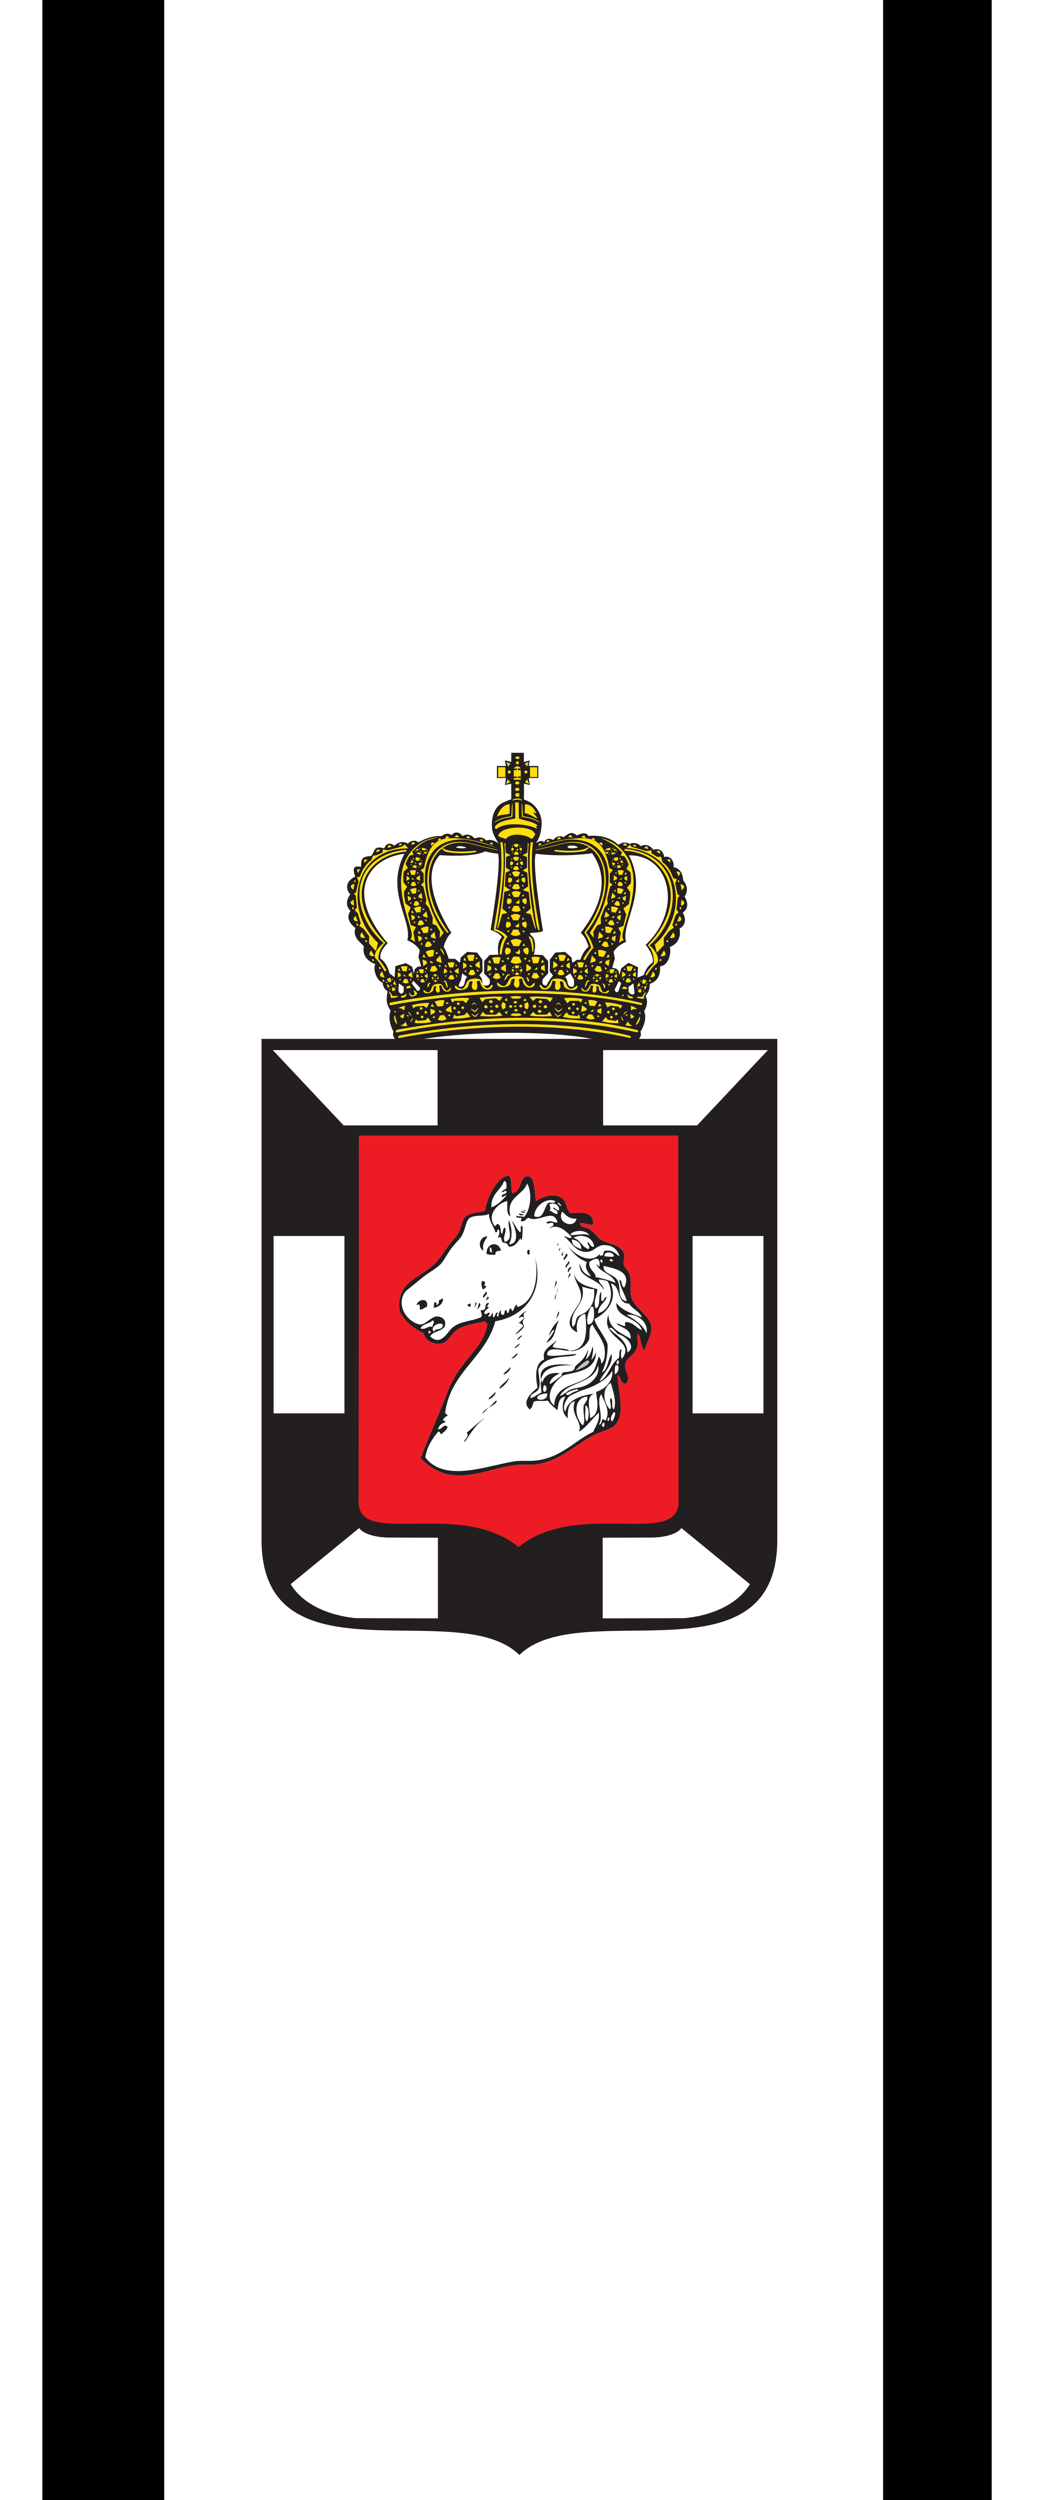 <?xml version="1.0" encoding="UTF-8" standalone="no"?>
<!-- Created with Inkscape (http://www.inkscape.org/) -->

<svg
   xmlns:dc="http://purl.org/dc/elements/1.1/"
   xmlns:cc="http://creativecommons.org/ns#"
   xmlns:rdf="http://www.w3.org/1999/02/22-rdf-syntax-ns#"
   xmlns:svg="http://www.w3.org/2000/svg"
   xmlns="http://www.w3.org/2000/svg"
   xmlns:sodipodi="http://sodipodi.sourceforge.net/DTD/sodipodi-0.dtd"
   xmlns:inkscape="http://www.inkscape.org/namespaces/inkscape"
   version="1.1"
   id="svg2"
   width="216"
   height="518"
   viewBox="0 0 216 518"
   sodipodi:docname="Banner Kreis Herzogtum Lauenburg.svg"
   inkscape:version="0.92.3 (2405546, 2018-03-11)">
  <rect x="0" y="0" width="216" height="518" fill="#333333" stroke="none"/>
  <defs
     id="defs6" />
  <sodipodi:namedview
     pagecolor="#ffffff"
     bordercolor="#666666"
     borderopacity="1"
     objecttolerance="10"
     gridtolerance="10"
     guidetolerance="10"
     inkscape:pageopacity="0"
     inkscape:pageshadow="2"
     inkscape:window-width="1920"
     inkscape:window-height="1017"
     id="namedview4"
     showgrid="false"
     inkscape:zoom="0.91119691"
     inkscape:cx="42.41457"
     inkscape:cy="310.43006"
     inkscape:window-x="-8"
     inkscape:window-y="-8"
     inkscape:window-maximized="1"
     inkscape:current-layer="svg2" />
  <g
     id="g937"
     transform="translate(786.661,-578.051)">
    <rect
       y="-786.661"
       x="-1096.051"
       height="216"
       width="518"
       id="rect817"
       style="opacity:1;fill:#ffffff;fill-opacity:1;fill-rule:evenodd;stroke:none;stroke-width:0.216;stroke-opacity:1"
       transform="rotate(-90)" />
    <rect
       y="-603.605"
       x="-1096.051"
       height="22.519"
       width="518"
       id="rect819"
       style="opacity:1;fill:#000000;fill-opacity:1;fill-rule:evenodd;stroke:none;stroke-width:0.275;stroke-opacity:1"
       transform="rotate(-90)" />
    <rect
       y="-777.881"
       x="-1096.052"
       height="25.263"
       width="518.001"
       id="rect819-8"
       style="opacity:1;fill:#000000;fill-opacity:1;fill-rule:evenodd;stroke:none;stroke-width:0.292;stroke-opacity:1"
       transform="rotate(-90)" />
    <g
       transform="matrix(0.33,0,0,0.332,-732.78,733.37)"
       id="g1006">
      <path
         style="fill:#231f20"
         inkscape:connector-curvature="0"
         d="M 1,180.5 V 493 c 0,91.44 124,34.5 162,72 38,-37.5 162,19.44 162,-72 V 180.5"
         id="path836" />
      <path
         style="fill:#ed1c24"
         inkscape:connector-curvature="0"
         d="m 62.19,240.8 -0.2,228.6 c 0,28.8 63.42,-1.83 100.5,28.23 h -0.01 c 37.09,-30.06 100.5,0.57 100.5,-28.23 l -0.2,-228.6"
         id="path838" />
      <path
         style="fill:#ffffff"
         inkscape:connector-curvature="0"
         d="m 156.4,265.7 c 2.15,2.18 1.12,7.53 2,11 5.98,-0.34 4.68,-10.27 9.5,-10.5 5.06,-0.25 4.43,9.28 5.5,15.5 4.57,-2.94 11.07,-5.09 16,-2 3.73,2.35 2.5,6.67 5.5,9.5 7.66,-0.43 14.5,-1.1 14.5,7 -2.33,1.12 -4.92,-1.28 -8.5,-0.5 1.2,2.96 3.41,2.07 6,3.5 3.16,1.75 4.85,5.35 8,7 5.16,2.71 12.52,2.72 14,9 0.41,1.77 -0.77,3.7 -0.5,5.5 0.38,2.7 3.48,4.7 4,7 1.21,5.51 -0.55,10.63 1.5,15.5 2.62,6.27 11.65,10.13 12,17.5 0.22,4.75 -2.87,8.31 -4,14 -3.27,-1.74 -2.18,-7.83 -4.5,-10.5 -0.69,4.17 0.53,5.72 -0.5,9 -1.49,4.66 -6.99,6.48 -7.5,10.5 -0.58,4.41 4.18,7.56 0.5,12 -3.45,-0.05 -3.07,-3.94 -5,-5.5 -0.59,9.2 5.46,23.92 -2,31.5 -2.49,2.52 -7.6,3.38 -13,6 -11.27,5.46 -22,17.17 -38,18.5 -2.92,0.25 -5.7,-0.19 -8.5,0 -15.67,1.05 -30.09,9.27 -45.5,6 -6.97,-1.48 -12.83,-5.9 -17,-10 5.76,-14.83 11.57,-27.23 17,-41.5 2.83,-7.49 6.51,-12.75 11,-18.5 5.62,-7.24 12.01,-12.94 14,-23.5 -0.15,-1.02 -1.37,-0.98 -1.5,-2 -5.7,1.68 -11.09,1.53 -17,5 -4.82,2.81 -5.69,8.33 -11,9 -3.99,0.5 -9.5,-1.45 -10.5,-6.5 -6.553,-2.95 -11.75,-7.25 -15,-13.5 -2.8,-17.44 10.69,-20.33 20.5,-28.5 2.86,-2.39 5.61,-6.33 8.5,-10.5 2.67,-3.87 6.43,-7.59 8,-10.5 1.65,-3.09 2.06,-7.49 4,-9.5 2.83,-2.97 8.6,-2.47 12.5,-4 1.05,-7.74 7.47,-21.15 15,-22"
         id="path840" />
      <g
         style="fill:#231f20"
         id="g928">
        <path
           inkscape:connector-curvature="0"
           d="m 242.9,364.2 c -2.49,-5.53 -7.53,-8.48 -12.5,-11.5 6.69,-0.84 13.7,4.38 12.5,11.5 m -13,-7 c -1.09,-0.09 -0.23,1.77 -0.5,2.5 -2.36,0.02 -3.06,-1.62 -5.5,-1.5 3.31,2.85 9.3,3.03 9,9.5 -5.88,-3.79 -13.53,-5.8 -14,-15 -5.56,14.5 17.67,15.8 8.5,27.5 -0.79,-1.15 -0.79,-4.85 0,-6 -2.54,-0.04 -1.09,3.92 -2,5.5 -5.35,3.48 -6.16,11.51 -12,14.5 1.4,-4.45 8.74,-9.9 7.5,-17 -2.49,3.35 -2.15,9.51 -6,11.5 1.89,-4.94 3.5,-8.4 3.5,-17 0.24,-3.15 -9.43,-14.73 -8,-16.5 7.1,-3.52 14.52,-11.45 10,-22 6.72,1.27 3.37,12.62 11.5,12.5 2.04,3.45 6.39,4.61 8,8.5 -6.14,-2.2 -12.48,-4.2 -16,-9 -0.5,9.88 13.45,8.61 16,17 -3.68,-1.33 -5.15,-4.87 -10,-5 m 1,19 c -0.56,-8.27 -7.24,-10.44 -11.5,-15 1.27,-1.85 4.05,2.3 5.5,3.5 4.56,1 12.02,7.6 6,11.5 m -6,7.5 c -1.58,-0.34 -0.65,-1.34 -0.5,-2.5 1.8,-0.48 0.89,2.16 0.5,2.5 m -2,6 c -0.05,-2.05 -0.1,-4.1 0.5,-5.5 h 1.5 c 0.99,1.75 -0.06,5.1 -2,5.5 m -1.5,29.5 c -2.34,-1.27 0.15,-4.75 1,-6 1.9,0.83 -0.33,4.58 -1,6 m -1,-24 c 1.37,4.61 3.79,11.85 2,16.5 -2.14,-0.88 -0.08,-5.93 -2,-7 -1.49,1.52 1.24,5.16 -0.5,7 -4.43,-4.24 -5.09,-13.28 0.5,-16.5 m -2,23.5 c -0.21,-1.04 0.34,-1.33 0.5,-2 0.87,-0.17 0.89,2.8 -0.5,2 m -3,-1 c -0.98,1.02 -0.56,3.43 -2.5,3.5 3.59,-5.28 -2.19,-13.9 1.5,-19 1.64,4.43 5.9,10.18 3,16 -1.03,1.01 -0.99,-0.23 -2,-0.5 m 0.5,5 c -1.49,-0.04 -1.34,-2.98 0.5,-2.5 0.15,1.16 -0.09,1.92 -0.5,2.5 m -37.5,-26 c 2.17,-0.59 2.17,4.6 0,4 -1,-0.99 -0.33,-2.85 0,-4 m 2,5 c 0.7,3.55 -3.55,4.77 -6,3.5 -1.11,-2.45 3.21,-3.33 6,-3.5 m 24,7.5 c 2.8,0.87 2.45,7.92 1,10 -1.96,-1.72 -0.6,-6.74 -1,-10 m -1.5,12.5 c -5.18,-4.3 -6.53,-16.9 2.5,-18 1.1,1.86 -1.26,3.9 -2,5.5 -0.74,4.66 1.46,9.68 -0.5,12.5 m 4.5,-4.5 c -0.08,-6.19 -3.23,-14.39 3.5,-15.5 -7.09,1.08 -17.61,3.06 -19,11.5 -2.75,-3.95 1.46,-8.6 3.5,-11 -0.99,0.16 -3.58,1.55 -3,-1 -1.58,0.42 -2.11,1.88 -4,2 5.25,-9.08 21.29,-7.38 24,-19 1.61,6.75 -5.28,13.3 -13,14 0.05,1.25 0.94,1.55 0,2.5 9.12,-2.54 17.21,-6.13 22,-13 0.45,6.16 -4.33,11.32 -10,13 -1.13,0.92 4.1,13.11 -4,16.5 m -1.5,-58.5 c -1.06,-3.89 0.65,-8 2,-11 h 1.5 c 0.8,3.72 1.26,11.2 -3.5,11 m -1.5,-7.5 c -1.5,1.25 -3.78,1.4 -5,3 -1.56,2.05 -0.45,4.61 -3,6 -2.69,-11.18 9.01,-13.32 6,-25 4.1,0.88 4.29,1.48 7.5,1.5 0.65,6.85 -1.25,10.96 -5.5,14.5 m 5,74.5 c -11.69,5.43 -20.11,16.31 -36.5,18 -4.3,0.45 -8.84,-0.28 -13.5,0.5 -17.85,2.96 -43.36,13.17 -55.5,-2.5 1.07,-6.93 4.4,-11.6 8,-16 1.6,-0.44 1.04,1.3 2,1.5 1.47,-1.35 3.35,-2.32 4,-4.5 -2.44,-2.54 -3.2,1.55 -6,1.5 0.45,-2.55 2.29,-3.7 4.5,-4.5 0.22,-1.07 -0.71,-0.95 -1.5,-1 0.5,-1.5 1.5,-2.5 3,-3 -0.16,-1.18 -1.74,-0.93 -1.5,-2.5 3.92,-25.4 25.12,-33.53 31.5,-56.5 17.94,-2.92 30.86,-17.63 25,-39.5 2.31,11.93 -0.25,26.77 -10.5,30.5 -1.08,0.23 -0.96,-0.72 -1,-1.5 -1.46,0.71 -1.59,2.75 -2.5,4 -1.16,0.15 -0.56,-1.44 -1.5,-1.5 -1.09,0.42 -0.81,2.2 -1.5,3 -1.04,-0.14 -0.48,-1.87 -1.5,-2 -1.09,0.42 -0.43,2.57 -1.5,3 -1.8,0.28 -1.53,-1.48 -1.5,-3 -0.89,0.95 -1.65,2.02 -1.5,4 -2.1,0.18 -0.36,-1.63 -0.5,-2.5 -1.7,0.13 -1.41,2.25 -2.5,3 -1.09,0.08 -0.23,-1.78 -0.5,-2.5 -1.43,0.25 -0.73,2.61 -3,2 0.25,-0.74 0.74,-1.27 1,-2 -0.78,-1.49 -2.23,1.85 -3.5,0 0.32,-1.84 1.84,-2.49 3,-3.5 -2.48,-0.93 -0.29,-1.02 0,-3 -4.08,0.2 -0.29,5.18 -5,4.5 -0.81,1.07 1.44,2.6 0,4.5 -5.98,2.6 -12.9,2.32 -18,6.5 -3.36,2.75 -6.98,11.81 -14,5.5 2.11,-3.9 9.01,-3.03 9.5,-7.5 0.39,-3.67 -2.95,-4.95 -5,-5 -3.76,-0.09 -7.71,5.52 -11,5 -3.764,-0.59 -7.514,-3.73 -9.427,-6.89 -2.9,-4.79 -2.437,-10.73 0.925,-14.11 0,0 6.788,-5.55 10.5,-8.5 3.39,-2.69 7.9,-5.05 11,-8 1.95,-1.87 4.06,-6.15 6.5,-9.5 2.35,-3.24 5.72,-6.18 7,-8.5 2.46,-4.5 2.4,-9.33 5,-11 3.24,-2.09 9.11,-0.72 12,-2.5 0.11,5.05 2.94,7.4 4,11.5 1.31,0.15 1.29,-1.04 1.5,-2 2.06,0.72 0.59,4.35 0,5.5 2.99,-1.39 1.76,0.83 3.06,2.75 1.86,0.73 2.36,-0.32 3.94,2.75 3.12,-0.25 3.97,-0.75 7.32,-5.33 0.27,1.25 0.63,1.36 0.8,0.69 0.43,-1.58 0.62,-6.05 0.38,-8.36 -2.16,-0.33 -0.16,3.5 -1.5,4 -2.28,-2.05 -3.28,-5.39 -5.5,-7.5 2.05,3.17 6.32,14.82 -1.5,15 2.51,-4.3 2,-10.33 0,-15 -1.2,4.43 3.56,11.68 -2.5,13.5 -1.84,-2.78 1.51,-6.54 0,-9 -1.54,0.46 -0.88,3.13 -2,4 -0.94,-1.74 -0.4,-4.94 -2,-6 -1.9,-0.73 -0.96,1.37 -2.5,1 -5.35,-7.43 2.74,-14.52 8,-15.5 0.15,3.68 -0.75,8.41 2,9.5 -3.21,-11.79 7.84,-12.98 10.5,-20.5 3.27,6.01 2.25,16.36 -2,21 -1.24,-0.77 -3.88,-0.13 -5,-1 -0.04,1.71 1.85,1.48 3.5,1.5 0.06,0.9 -0.61,1.06 -0.5,2 3.1,0.77 2.84,-1.83 5,-2 6.01,3.43 15.97,-6.64 18,3 -2.68,-0.14 -4.94,-2.02 -7,0 1.19,1.37 3.02,-0.8 4.5,0.5 0.37,2.21 -1.95,1.72 -2.5,3 5.74,-3.13 10.56,2.02 14,5.5 -1.58,1.7 -3.15,-0.83 -5,-0.5 5.29,3.68 7.59,11.06 16,9.5 3,-0.57 5.27,-3.95 9,-4 4.62,-0.07 8.25,1.65 10,7 -2.65,-1.52 -4.14,-4.2 -9,-3.5 -1.73,0.12 -0.43,3.25 -2.5,3 -1.66,0.35 -0.81,-1.04 -0.5,-1.5 -5.61,7.3 -15.5,1.6 -20.53,-4.48 3.14,4.2 6.57,8.11 12.03,9.98 -1.93,4.08 1.21,6.55 2.5,9 -3.98,-1.03 -6.01,-3.99 -7,-8 -1.1,9.6 12.26,9.06 15,16.5 0.11,-3.28 -2.88,-3.47 -3,-6.5 2.17,-0.02 3.9,0.43 5.5,1 4.3,7.27 1.89,18.1 -6,20 0.21,-4.95 4.07,-6.27 5.5,-10 -2.08,-0.28 -1.7,3.56 -3.5,2 v -5.5 c -2.35,2.32 0.07,9.41 -3.5,10.5 -1.89,-4.62 1.29,-9.17 1,-12 -6.21,-1.97 -13.38,-2.97 -14.5,-10 0.09,6.1 5.76,10.08 4,17 -2.1,5.56 -13.04,14.65 -2,20 -0.99,-4.04 -0.3,-10.89 5,-11.5 1.19,11.73 1.16,22.53 -10.03,22.98 0.02,0 0.02,0.02 0.03,0.02 h -0.5 c 5.8,0.96 11.52,-3.24 13,-7.5 0.4,-3.93 -0.51,-7.1 2,-9 1.55,3.55 6.62,9.36 7.5,14.5 0.51,3.06 0.64,7.92 -2,10 0.14,-2.14 -0.7,-3.3 -1.5,-4.5 -1.5,4.18 -2.03,7.25 -4,10 -6.41,8.92 -23.45,5.93 -24,20.5 -5.38,-3.52 -2.91,-13.05 5.5,-18.5 -2.31,0.03 -7.23,5.6 -8.5,5 0.81,-3.52 3.6,-5.07 6.5,-6.5 -4.11,-0.78 -9.8,0.32 -11,6 -0.33,-0.75 -0.56,-1.47 -0.74,-2.13 -0.44,2.45 -0.16,5.24 0.24,8.13 -2.51,1 -4.13,2.87 -7,3.5 -0.16,-3.52 4.6,-2.98 5.5,-6.5 0.95,-3.7 -0.65,-9.19 -0.5,-11.5 5.06,-10.58 22.06,-6.47 24,-9.5 -4.99,0.07 -16.65,2.06 -18.5,0.5 0,-5.8 9.37,-2.65 13.59,-2.5 0.13,0 0.26,-0.02 0.38,-0.02 -1.61,-1.9 -8.28,-1.2 -10.47,-2.48 0.34,-1.83 1.89,-2.44 2.5,-4 -2.75,2.55 -5.63,3.86 -7.5,7 -1.09,2.16 -0.36,3.31 -0.5,5 -5.78,2.3 -5.34,10.63 -4,17.5 -3.14,2.57 -10.58,8.52 -5,13.5 1.64,-0.69 1.84,-2.83 2.5,-4.5 1.21,-1.49 5.74,-0.27 9,-1 1.52,2.47 3.86,4.13 6,6 0.61,-3.89 0.87,-8.12 5,-8.5 -2.53,4.41 -2.36,10.66 1.5,13.5 -0.15,-3.53 0.04,-10.02 4.5,-10.5 -3.38,8.51 5.2,12.76 2.5,19 5.06,-3.1 8.24,-8.09 12.5,-12 0.61,5.77 -2.13,8.21 -3.5,12 m -103.5,-63 c 0.8,-0.14 0.86,0.47 1.5,0.5 -0.1,0.41 -0.5,0.5 -0.5,1 h -1 z m 9,-4 c 0.04,4.36 -4.7,1.75 -5.5,4.5 -3.01,-2.42 2.55,-6.44 5.5,-4.5 m -14,2.5 c 1.1,-3.05 5.59,-2.74 7.5,-5 2.07,0.58 -0.06,2.47 0,4 -3.1,-0.78 -4.28,2.08 -7.5,1 m 52.5,-92 c 1.79,0.21 1.4,2.6 1.5,4.5 -1.05,0.61 -1.95,1.38 -3,2 0.75,1.56 2.15,-1.47 3,0 0.21,2.21 -2.91,1.08 -3,3 0.7,1.46 1.71,-0.89 3,-0.5 -2.64,3.02 -5.46,5.87 -9.5,7.5 -0.35,-8.52 5.82,-10.52 8,-16.5 m 32,12.5 c 0.22,2.23 -3.91,0.1 -4.5,1.5 -2.58,2.73 -2.59,10.23 -8.5,8 -0.43,-5.4 7.02,-12.12 13,-9.5 m 1.5,8 c -2.48,0.15 -2.99,-1.69 -5,-2 1.16,-2.09 0.37,-1.54 0,-4 2.8,-1.32 6.52,0.35 6,4 -1.56,-0.28 -2.15,-1.52 -3.5,-2 -1.03,1.22 3.27,1.37 2.5,4 m 2.5,-5.5 c -0.81,1.56 -1.59,-1.03 -2.5,-1 0.8,-1.57 1.57,1.02 2.5,1 m 0.5,4 c 2.21,2.28 4.26,4.73 9,4.5 -1.38,6.71 -12.98,2.6 -9,-4.5 m 17,15 c -3.79,-1.92 -8.4,0.36 -12,-0.5 2.15,-3.24 10.39,-3.19 12,0.5 m -5,8.5 c -2.91,-1.09 -5.93,-2.08 -6,-6 3.59,0.41 5.86,2.13 6,6 m 8,-1.5 c -2.66,0.32 -2.38,-2.29 -4,-3 -0.3,1.97 1.95,2.9 0.5,4.5 -4.25,-1.25 -5.03,-5.98 -9.5,-7 5.16,-3 12.54,-0.53 13,5.5 m 12,8.5 c 0.15,0.88 -2.8,0.9 -2,-0.5 1.01,-1 0.97,0.22 2,0.5 m -5.5,-2.5 c -0.35,-3.74 6,-2.83 6,0 -1.74,0.67 -4.34,-0.04 -6,0 m -2.5,2 c 1.4,-0.08 1.62,1.41 1,2 -0.89,-0.12 -1.15,-0.87 -1,-2 m 9.5,14.5 c -3.84,-1.49 -7.93,-2.74 -12.5,-3.5 0.12,-3.34 -4.51,-4.33 -4,-9.5 2.81,-1.85 6.72,-4.08 6.5,2 -0.04,2.33 -1.15,-0.59 -2,-0.5 1.86,4.98 9.74,5.56 12,11.5 m 5.5,3 c -2.04,-0.64 -1.13,-4.22 -3,-5 -0.26,3.96 4.06,10.21 4.5,13.5 -6.13,-1.1 -3.56,-8.22 -5.5,-12.5 -2.08,-4.58 -9.79,-4.44 -9,-9.5 6.92,1.58 17.84,3.33 13,13.5 m 17,25 c -0.35,-7.37 -9.38,-11.23 -12,-17.5 -2.05,-4.87 -0.29,-9.99 -1.5,-15.5 -0.51,-2.3 -3.61,-4.3 -4,-7 -0.26,-1.8 0.91,-3.73 0.5,-5.5 -1.48,-6.28 -8.84,-6.29 -14,-9 -3.15,-1.65 -4.84,-5.25 -8,-7 -2.59,-1.43 -4.8,-0.54 -6,-3.5 3.59,-0.78 6.17,1.62 8.5,0.5 0,-8.1 -6.84,-7.43 -14.5,-7 -3,-2.83 -1.76,-7.15 -5.5,-9.5 -4.93,-3.09 -11.43,-0.94 -16,2 -1.06,-6.22 -0.44,-15.75 -5.5,-15.5 -4.81,0.23 -3.51,10.16 -9.5,10.5 -0.88,-3.47 0.15,-8.82 -2,-11 -7.53,0.85 -13.95,14.26 -15,22 -3.9,1.53 -9.66,1.03 -12.5,4 -1.94,2.01 -2.35,6.41 -4,9.5 -1.56,2.91 -5.33,6.63 -8,10.5 -2.89,4.17 -5.64,8.11 -8.5,10.5 -9.814,8.17 -23.3,11.06 -20.5,28.5 3.25,6.25 8.45,10.55 15,13.5 1,5.05 6.51,7 10.5,6.5 5.31,-0.67 6.19,-6.19 11,-9 5.91,-3.47 11.3,-3.32 17,-5 0.14,1.02 1.35,0.98 1.5,2 -1.99,10.56 -8.38,16.26 -14,23.5 -4.49,5.75 -8.16,11.01 -11,18.5 -5.43,14.27 -11.24,26.67 -17,41.5 4.17,4.1 10.04,8.52 17,10 15.41,3.27 29.84,-4.95 45.5,-6 2.8,-0.19 5.59,0.25 8.5,0 16,-1.33 26.74,-13.04 38,-18.5 5.4,-2.62 10.51,-3.48 13,-6 7.46,-7.58 1.41,-22.3 2,-31.5 1.94,1.56 1.55,5.45 5,5.5 3.69,-4.44 -1.08,-7.59 -0.5,-12 0.51,-4.02 6.01,-5.84 7.5,-10.5 1.04,-3.28 -0.19,-4.83 0.5,-9 2.32,2.67 1.24,8.76 4.5,10.5 1.14,-5.69 4.22,-9.25 4,-14"
           id="path842" />
        <path
           inkscape:connector-curvature="0"
           d="m 193.4,309.8 c -0.5,-0.67 -0.98,-1.35 -1.47,-2.02 0.42,0.67 0.92,1.35 1.47,2.02"
           id="path844" />
        <path
           inkscape:connector-curvature="0"
           d="m 196.9,384.2 c -12.23,-1.68 -22.48,0.16 -20.24,8.87 0.98,-5.51 5.53,-9.34 20.24,-8.87"
           id="path846" />
        <path
           inkscape:connector-curvature="0"
           d="m 162.5,289.7 c 0.08,-0.42 3.55,0.48 3.55,0.48 0,0 -2.67,1.33 -3.55,-0.48"
           id="path848" />
        <path
           inkscape:connector-curvature="0"
           d="m 164,288.2 c 0.07,-0.35 2.99,0.43 2.99,0.43 0,0 -2.25,1.11 -2.99,-0.43"
           id="path850" />
        <path
           inkscape:connector-curvature="0"
           d="m 192,402 c 3.54,-2.65 7.98,-2.65 8.37,-3.42 -0.74,-0.79 -7.79,0.86 -8.37,3.42"
           id="path852" />
        <path
           inkscape:connector-curvature="0"
           d="m 193.5,404 c 1.02,-0.96 9.68,-4.65 7.87,-3.92 -0.74,-0.79 -7.29,1.36 -7.87,3.92"
           id="path854" />
        <path
           inkscape:connector-curvature="0"
           d="m 208.8,372.5 c 1.38,1.3 -0.62,8.35 -0.62,8.35 0,0 1.57,-1.39 2.97,-4.87 0,13.48 -17.45,12.51 -21.54,14.95 -0.79,-1.14 1,-2.55 1.35,-2.48 5.74,-0.11 6.61,-1.6 6.7,-2.29 0.26,-2.96 5.21,-3.05 8.47,-11.66 0.49,0.18 -1.42,6.05 -1.42,6.05 0,0 3.21,-2.22 4.09,-8.05"
           id="path856" />
        <path
           inkscape:connector-curvature="0"
           d="m 198,387.6 c 0,0 8.39,-9.23 8.79,-5.56 0.26,2.43 -8.79,5.56 -8.79,5.56"
           id="path858" />
        <path
           inkscape:connector-curvature="0"
           d="m 147.6,400.9 c 1.64,0.65 -2.48,4.76 -4,4.47 0.18,-1.2 3.83,-3.27 4,-4.47"
           id="path860" />
        <path
           inkscape:connector-curvature="0"
           d="m 157,385.4 c 1.64,0.65 -2.48,4.76 -4,4.47 0.18,-1.2 3.83,-3.27 4,-4.47"
           id="path862" />
        <path
           inkscape:connector-curvature="0"
           d="m 158,379.5 c 0.35,1.36 4.02,-1.5 3.95,-2.73 -0.97,0.02 -2.99,2.72 -3.95,2.73"
           id="path864" />
        <path
           inkscape:connector-curvature="0"
           d="m 159.8,373 c 0.3,1.15 3.41,-1.26 3.34,-2.3 -0.81,0.01 -2.53,2.29 -3.34,2.3"
           id="path866" />
        <path
           inkscape:connector-curvature="0"
           d="m 164.8,366 c -0.26,-1.2 -3.21,1.35 -3.16,2.43 0.76,-0.02 2.4,-2.41 3.16,-2.43"
           id="path868" />
        <path
           inkscape:connector-curvature="0"
           d="m 160.5,364.4 c 0.35,1.36 5.58,-3.69 5.5,-4.92 -0.96,0.01 -4.53,4.91 -5.5,4.92"
           id="path870" />
        <path
           inkscape:connector-curvature="0"
           d="m 165.9,359.5 c -2.02,-3.28 0.4,-4.15 0.38,-4.66 -0.82,0.01 -3.18,2.96 -3.99,2.98 2.9,0.2 2.9,2.39 3.61,1.68"
           id="path872" />
        <path
           inkscape:connector-curvature="0"
           d="m 166.3,354.8 c -2.04,-3.28 1.09,-3.86 1.05,-4.39 -0.81,0.03 -4.75,3.04 -4.73,4.25 0.46,0.34 1.62,-1.95 3.68,0.14"
           id="path874" />
        <path
           inkscape:connector-curvature="0"
           d="m 156.4,391.8 c 0.15,3.52 -9.17,10.13 -4.89,5.07 1.12,-1.32 3.7,-2.87 4.89,-5.07"
           id="path876" />
        <path
           inkscape:connector-curvature="0"
           d="m 148.4,406.1 c 2.12,2.24 -8.29,5.02 -8.59,8.36"
           id="path878" />
        <path
           inkscape:connector-curvature="0"
           d="m 141.5,417.3 c -5.15,2.61 -9.4,9.72 -12.81,14.8 -1.25,-1.48 3.43,-3.17 1.18,-5.88 2.46,-1.65 8.51,-7.94 11.63,-8.92"
           id="path880" />
        <path
           inkscape:connector-curvature="0"
           d="m 142.9,303.7 c -1.19,2.65 -3.46,4.21 -2.5,9 -4.09,-2.19 -2.36,-9.03 2.5,-9"
           id="path882" />
        <path
           inkscape:connector-curvature="0"
           d="m 145.9,313.7 c -0.68,-0.84 0.17,-3.18 -1.5,-3 -0.03,1.52 -0.3,3.28 1.5,3 m 5.5,-1 c -2.01,0 -3.74,0.26 -3.5,2.5 -2.05,0.05 -4.1,0.1 -5.5,-0.5 -0.44,-6.93 7.6,-8.38 9,-2"
           id="path884" />
        <path
           inkscape:connector-curvature="0"
           d="m 139.4,331.7 c 1.04,-0.22 1.32,0.35 2,0.5 0.25,1.46 -1.59,2.82 1,2.5 -0.65,0.86 -1.04,1.96 -2.5,2 -0.64,-1.55 -0.95,-3.72 -0.5,-5"
           id="path886" />
        <path
           inkscape:connector-curvature="0"
           d="m 142,338.2 c 1.76,0.98 -1.04,2.82 -1.31,3.92 -1.76,-0.99 1.04,-2.83 1.31,-3.92"
           id="path888" />
        <path
           inkscape:connector-curvature="0"
           d="m 114.9,342.2 c 0.69,2.7 -2.26,6.06 -6,6 0.82,-0.67 0.16,-2.83 1,-3.5 0.87,0.12 1.14,0.86 1,2 1.07,-0.43 1.76,-1.23 1.5,-3 0.75,-0.59 2.04,-0.63 2.5,-1.5"
           id="path890" />
        <path
           inkscape:connector-curvature="0"
           d="m 104.9,347.7 c -1.55,0.37 -3.36,2.27 -4.5,1.5 0.24,-2.27 0,-3.7 -2.002,-2.5 0.45,-3.73 7.922,-5.24 6.502,1"
           id="path892" />
        <path
           inkscape:connector-curvature="0"
           d="m 132.4,345.7 v 2 c -0.96,-0.22 -2.16,-0.18 -2,-1.5 0.89,0.06 1.05,-0.62 2,-0.5"
           id="path894" />
        <path
           inkscape:connector-curvature="0"
           d="m 134.8,348.7 c 0.11,-1.05 2.2,-3.39 0.65,-3.94"
           id="path896" />
        <path
           inkscape:connector-curvature="0"
           d="m 143,341.4 c 2.29,1.04 -1.19,1.97 -1.39,2.79"
           id="path898" />
        <path
           inkscape:connector-curvature="0"
           d="m 137.7,345.2 c 2.13,1.55 -0.82,3.41 -1.28,4.5"
           id="path900" />
        <path
           inkscape:connector-curvature="0"
           d="m 164.4,287.7 c 0.72,-0.28 2.57,0.58 2.5,-0.5"
           id="path902" />
        <path
           inkscape:connector-curvature="0"
           d="m 169.4,312.2 c -2.61,-0.75 -1.36,4.6 0,2.5"
           id="path904" />
        <path
           inkscape:connector-curvature="0"
           d="m 192,314.6 c 3,0.16 -0.4,2.86 -0.63,3.83 -1.85,-0.9 1.13,-2.2 0.63,-3.83"
           id="path906" />
        <path
           inkscape:connector-curvature="0"
           d="m 193.9,319.1 c 1.9,1.33 -1.6,2.59 -1.28,4.45 -1.99,-1.41 1.26,-2.93 1.28,-4.45"
           id="path908" />
        <path
           inkscape:connector-curvature="0"
           d="m 195.8,322.9 c -0.58,1.13 -1.54,1.86 -1.91,3.18 -1.34,-0.56 0.21,-3.55 1.91,-3.18"
           id="path910" />
        <path
           inkscape:connector-curvature="0"
           d="m 190.7,312.7 c 0.01,0.95 -2.36,2.6 -0.64,3.19"
           id="path912" />
        <path
           inkscape:connector-curvature="0"
           d="m 188.8,310.3 c 0.01,0.72 -1.78,1.96 -0.48,2.4"
           id="path914" />
        <path
           inkscape:connector-curvature="0"
           d="m 187.6,307.4 c 0.01,0.63 -1.55,1.71 -0.41,2.1"
           id="path916" />
        <path
           inkscape:connector-curvature="0"
           d="m 194.5,326.7 c 1.73,0.96 -1.01,2.75 -1.27,3.83"
           id="path918" />
        <path
           inkscape:connector-curvature="0"
           d="m 184.8,337 c -0.02,-1.93 2.68,-4.06 1.13,-5.65"
           id="path920" />
        <path
           inkscape:connector-curvature="0"
           d="m 187.1,335.9 c 0.25,2.88 -2.72,5.51 -1.68,7.32"
           id="path922" />
        <path
           inkscape:connector-curvature="0"
           d="m 187.6,350.5 c 1.38,1.96 -1.94,4.05 -2.24,6.21"
           id="path924" />
        <path
           inkscape:connector-curvature="0"
           d="m 187.9,356.2 c -2.99,4.97 -1.69,10.95 -8,14 1.46,-2.87 3.82,-4.84 5,-8 -1.08,-0.72 -2.36,2.62 -3.5,3.5 0.81,-2.53 3.47,-7.52 6.5,-9.5"
           id="path926" />
      </g>
      <path
         style="fill:#c0c2c6"
         inkscape:connector-curvature="0"
         d="m 198,387.6 c 0,0 8.39,-9.23 8.79,-5.56 0.26,2.43 -8.79,5.56 -8.79,5.56"
         id="path930" />
      <path
         style="fill:#ffffff"
         inkscape:connector-curvature="0"
         d="m 264.8,485.8 c -4.72,6.02 -18.54,5.9 -18.54,5.9 l -30.96,0.1 v 50.32 L 266.14,542 c 0,0 29.28,-1.24 41.66,-21.2 m -245.5,-35 c 4.7,6.02 18.52,5.9 18.52,5.9 l 30.98,0.1 v 50.32 L 60.93,542 c 0,0 -29.27,-1.24 -41.64,-21.2 m 252.5,-106.6 h 44.5 V 303.5 h -44.5 z m -263.2,0 h 44.5 V 303.5 H 8.59 Z m 207,-226.7 v 47 h 59 l 44.5,-47 m -207.5,0 v 47 h -59 l -44.5,-47"
         id="path932" />
      <g
         style="fill:#231f20"
         id="g940">
        <path
           inkscape:connector-curvature="0"
           d="m 242.3,121.8 c 0,0 5.5,6.5 4.34,11.16 -4.18,2.5 -5.5,7.68 -5.5,7.68 l -4,1.66 0.4,-6.49 -6,-2.8 -4.58,3.45 -1.17,4.3 -0.47,-2.65 -1.52,-1.45 -2.5,-0.52 1.66,-5.84 -0.82,-4 c 0,0 1.5,-3.66 7.82,-6.34 -3.32,-12.16 14.18,-30.5 1.84,-54 25.84,-0.5 34.16,33.84 10.5,55.84 m -10.7,29.46 -0.11,-3.24 3.13,-2.16 0.68,5.94 c -0.54,1.62 -2.4,1.3 -3.7,-0.54 m -6.56,-0.14 c -2.1,0.89 -2.17,-1.47 -2.17,-1.47 l 2.57,-5.2 1.51,1.22 z m -23.47,-36.78 c 2.05,1.72 3.89,4.85 4.87,8.73 -3.64,2.73 -5.14,8.07 -5.14,8.07 l -2.06,-0.05 -2.95,1.92 -0.54,-3.24 -4.11,-3.56 -6.15,0.44 -3.35,4.42 -0.12,7.24 2.07,2.59 c -2.99,3.6 -4.12,6.37 -4.12,6.37 -3.77,0 -2.26,-4.11 -2.26,-4.11 l 3.35,-3.56 v -7.66 l -3.46,-3.78 -5.5,-0.22 c 0,0 2.31,-8.22 -1.25,-11.57 -3.56,-3.35 1.11,-1.18 6.95,-3.07 0,0 -7.09,-42.16 -4.5,-48.33 19.34,2.325 35.34,-0.338 35.34,-0.338 16,22.32 -4.79,46.24 -7.07,49.7 m -5.28,33.68 c -4.33,0 -2.05,-4.21 -4.65,-6.15 l 3.25,-2.27 2.25,3.7 c 0,0 0.87,4.4 -0.85,4.72 m 3.48,-86.94 c 0,0 -5.07,1.188 -6.37,-0.1 -1.3,-1.288 5.3,-1.725 6.37,0.1 m -50,66.86 -5.51,0.22 -3.45,3.78 v 7.66 l 3.35,3.56 c 0,0 1.51,4.11 -2.27,4.11 -3.78,0 -0.54,-3.23 -4.1,-6.37 l 2.05,-2.59 -0.1,-7.24 -3.35,-4.42 -6.17,-0.44 -4.1,3.56 -0.53,3.24 -3.03,-2.47 h -4 c 0,0 -0.96,-3.79 -3.12,-7.47 0.96,-3.88 2.8,-7.01 4.85,-8.73 -2.27,-3.47 -21.49,-33.17 -7.34,-48.49 22.79,1.5 28.51,-2.388 28.51,-2.388 3.09,0.938 8.2,1.513 8.2,1.513 1.85,9.612 -4.75,47.53 -4.75,47.53 5.84,1.89 7.03,4.54 7.03,4.54 -3.57,3.33 -2.17,10.9 -2.17,10.9 m -24.18,20.08 c -1.73,-0.32 0.75,-4.21 0.75,-4.21 l 0.65,-4.21 3.23,2.27 c -2.58,1.94 -0.32,6.15 -4.63,6.15 m 3.98,-87.04 c -1.28,1.288 -6.36,0.1 -6.36,0.1 1.08,-1.825 6.36,-0.1 6.36,-0.1 m -30.8,74.68 -1.537,1.45 -0.45,2.65 -1.188,-4.3 -3.888,-2.25 -6.624,1.88 -0.463,6.98 -3.187,-2.43 c 0,0 -1.488,-6.68 -5.663,-9.18 -1.163,-4.66 4.5,-9.66 4.5,-9.66 -9.95,-11.46 -15.25,-22.92 -14.75,-32.45 0.637,-12.38 10.34,-21.54 25.25,-23.39 -12.34,23.5 5.163,41.84 1.825,54 6.338,2.68 7.842,6.34 7.842,6.34 l -0.842,4 1.672,5.84 z m 0.025,14.85 -3.45,-4.65 1.075,-1.61 3.997,4.21 c 0,0 0.65,2.26 -1.622,2.05 m -8.525,0.75 c -1.3,1.84 -2.7,0.88 -3.25,-0.75 l 0.225,-4.65 3.125,2.16 z m 176.5,-59.62 c 3.75,-5.425 -0.89,-10.02 -0.89,-10.02 -0.36,-7.95 -6.06,-8.212 -6.06,-8.212 0.5,-2.675 -1.09,-7.6 -5.88,-6.425 -1.07,-6.775 -6.77,-4.513 -6.77,-4.513 -1.74,-2.15 -4.34,-4.062 -7.95,-2.262 -1.73,-1.813 -4.34,-2.625 -6.96,-1.35 -2.44,-1.363 -4.43,-1.263 -7.04,0.537 -5.06,-4.65 -11.84,-6.237 -18.8,-5.512 -1.11,-1.888 -3.08,-2.438 -7.33,-0.363 -3.61,-3.162 -5.68,-0.625 -8.4,1.088 -2.23,-1.25 -4.96,-0.45 -6.41,1.812 -2.06,-1.262 -4.7,-1.175 -5.7,1.35 -2.07,-1.812 -3.92,0.088 -5.21,0.388 2.12,-2.513 3.22,-6.663 3.47,-9.938 0.1,-0.712 0.15,-1.45 0.15,-2.2 0,-3.9 -1.43,-7.462 -3.82,-10.18 -1.13,-1.375 -2.49,-2.5 -4.05,-3.3 -1.03,-0.562 -2.11,-1.025 -3.25,-1.362 v -9.988 l 3.69,0.9 -0.7,-4.4 h 6.01 v -7.5 h -6 l 0.67,-3.475 -3.73,0.988 V 1.962 L 157.86,1.949 v 5.75 l -3.99,-1.012 0.71,3.5 h -5.71 v 7.5 h 5.72 l -0.7,4.388 3.97,-0.825 0.01,9.75 c -1.3,0.325 -3.7,1.437 -3.7,1.437 -5.98,1.9 -9.31,8.413 -8.3,17.25 0.31,3.4 4.07,8.85 4.07,8.85 -2.75,-1.875 -4.9,-2.8 -7.7,-1.862 -2.15,-2.05 -4.11,-2.475 -7.32,-1.263 -3.23,-3.45 -6.11,-2.375 -7.75,-1.487 -1.21,-2.288 -3.8,-2.238 -3.8,-2.238 -1.13,0.063 -2.04,0.55 -3.01,1.588 -1.92,-1.363 -4.2,-0.938 -6.35,0.7 -4.83,-0.35 -9.75,1.212 -14.47,3.862 -1.637,-1.512 -4.813,-1.4 -6.537,0.85 0,0 -4.288,-3.012 -8.5,1.3 0,0 -4.338,-3.875 -6.438,1.638 -7.138,-2.15 -5.55,2.187 -8.35,4.8 -7.7,0.05 -5.65,4.575 -6.35,6.762 -5.438,-1.462 -4.9,2.4 -3.5,6 -5.512,2.6 -6.575,7.363 -3.125,11.05 -3.5,5.088 -1.987,8.188 0.113,10.42 -3.338,4.65 0.674,8.85 3.1,10.58 -1.95,5.78 3.174,9.1 5.424,11.47 0,0 -2.624,7.38 7.138,11.2 -1.538,2.15 0.038,9.76 4.575,11.54 0.113,0.84 0.225,3.55 3.125,5.31 0,0 -0.962,4.48 -0.4,7.11 0.575,2.63 2.3,5.08 2.3,5.08 -2.438,5.85 1.812,13.12 1.812,13.12 -0.912,2.33 0.376,3.83 0.913,4.38 l 0.037,0.24 17.28,-0.07 c 37.36,-5.82 86.02,-4.66 108.5,0.34 l 27.23,-0.27 c -0.15,-0.02 2.27,-1.64 1.12,-4.62 0,0 4.83,-7.02 2.34,-12.88 0,0 3.3,-4.87 0.99,-9.23 0.05,-1.35 2.75,-2.41 2.51,-7.77 4.35,-1.48 6.92,-4.74 6.5,-11 5.76,-0.38 7.24,-9.23 6.06,-11.98 0,0 7.93,-2.25 6.18,-11.56 0,0 6.06,-2.65 2,-10.01 0,0 5.5,-2.68 1.16,-10"
           id="path934" />
        <path
           inkscape:connector-curvature="0"
           d="m 151.6,12.78 c -0.56,0 -1.03,0.375 -1.2,0.887 h -1.33 v 0.55 h 1.3 c 0.07,0.613 0.6,1.088 1.23,1.088 0.7,0 1.28,-0.563 1.28,-1.263 0,-0.7 -0.58,-1.262 -1.28,-1.262"
           id="path936" />
        <path
           inkscape:connector-curvature="0"
           d="m 172.1,12.78 c 0.56,0 1.04,0.375 1.2,0.887 h 1.34 v 0.55 h -1.3 c -0.08,0.613 -0.6,1.088 -1.24,1.088 -0.7,0 -1.26,-0.563 -1.26,-1.263 0,-0.7 0.56,-1.262 1.26,-1.262"
           id="path938" />
      </g>
      <path
         style="fill:#ffdd11"
         inkscape:connector-curvature="0"
         d="m 96.34,149.9 c 1.613,3.43 0.213,3.28 0.213,3.28 -1.976,0.9 -2.888,-2.15 -2.888,-2.15 0.112,4.22 2.788,2.88 2.788,2.88 5.14,-1.44 -0.113,-4.01 -0.113,-4.01 m 138.8,16.57 c -0.81,1.61 -2.3,1.1 -2.3,1.1 l -0.15,-2.8 m -4.31,0.73 c 0.12,-1.33 2.1,-2.68 2.3,-2.05 -0.48,0.1 -1.59,1.68 -2.3,2.05 m 0,3.82 c -1.22,-0.54 -1.87,-2.85 -1.2,-2.84 -0.07,0.49 1.08,2.05 1.2,2.84 m 7.74,2.56 c 2.19,-0.98 3.34,-5.18 2.14,-5.17 0.13,0.89 -1.95,3.75 -2.14,5.17 m -2.16,0.35 c -2.21,-0.55 -2.7,-2.68 -2.7,-2.68 l -1.7,2.35 c 0,0 2.64,1.07 4.4,0.33 m 2.92,-10.18 c -2.16,-0.75 -3.74,0.77 -3.74,0.77 l -0.13,-2.9 c 0,0 2.79,0.54 3.87,2.13 m 2.01,2.98 c 0.65,-0.56 -0.01,-1.27 -0.51,-1.12 -0.17,0.52 -0.08,1.02 0.51,1.12 m -7.94,0.35 c -0.66,-0.53 -1.25,0.24 -1.01,0.7 0.55,0.07 1.01,-0.11 1.01,-0.7 m -142.9,0.74 c 0.538,1.71 2.1,1.45 2.1,1.45 l 0.588,-2.74 m 4.137,1.42 c 0.1,-1.33 -1.637,-2.98 -1.937,-2.39 0.462,0.16 1.3,1.91 1.937,2.39 m -0.6,3.77 c 1.275,-0.34 2.287,-2.51 1.625,-2.61 -0.012,0.5 -1.4,1.85 -1.625,2.61 m -8.076,1.29 c -2,-1.34 -2.45,-5.68 -1.275,-5.46 -0.262,0.86 1.325,4.01 1.275,5.46 m 2.088,0.69 c 2.263,-0.19 3.087,-2.23 3.087,-2.23 l 1.3,2.59 c 0,0 -2.762,0.65 -4.387,-0.36 M 87.05,161.47 c 2.238,-0.4 3.562,1.36 3.562,1.36 l 0.6,-2.83 c 0,0 -2.85,0.07 -4.162,1.47 m 102.8,0.06 c -0.14,1.23 -2.58,2.3 -2.58,2.3 0,0 -1.9,-1.62 -2.18,-2.85 l 2.32,2.04 m -51.35,-3.7 c -0.09,-0.79 -1.68,-1.49 -1.68,-1.49 0,0 -1.22,1.05 -1.4,1.85 l 1.49,-1.32 m 51.51,0.96 c 0.09,-0.79 1.67,-1.49 1.67,-1.49 0,0 1.23,1.05 1.41,1.85 l -1.5,-1.32 m 1.85,6.41 c -0.13,1.13 -2.38,2.13 -2.38,2.13 0,0 -1.75,-1.5 -2,-2.63 l 2.13,1.88 m -54.63,-4.62 c 0.14,1.23 2.58,2.3 2.58,2.3 0,0 1.9,-1.62 2.17,-2.85 l -2.31,2.04 m -2,1.75 c 0.12,1.13 2.38,2.13 2.38,2.13 0,0 1.74,-1.5 2,-2.63 l -2.13,1.88 m 19.73,-1.08 -1.37,-1.31 2.09,-0.61 m 11.76,0.62 -1.28,1.38 -0.64,-2.08 m 0.85,-7.93 1.27,1.4 -2.12,0.47 m -11.84,-0.63 1.79,0.63 -0.41,-2.14 m 13.01,2.64 -1.83,0.97 0.05,2.69 1.65,0.9 c 0,0 1.89,-2.07 0.13,-4.56 m -15.58,0 1.83,0.97 -0.05,2.69 -1.65,0.9 c 0,0 -1.9,-2.07 -0.13,-4.56 m 4.77,8.25 1.54,-1.16 4.3,0.03 1.43,1.05 c 0,0 -3.3,1.2 -7.27,0.08 m -0.08,-11.53 1.55,1.17 4.31,-0.04 1.43,-1.05 c 0,0 -3.31,-1.2 -7.29,-0.08 m 21.92,7.25 c 2.17,-0.42 1.34,-1.98 0,-2.08 -0.98,0.7 -1.27,1.51 0,2.08 m -4.57,1.67 c 0.49,1.85 2.33,1.15 2.44,0 -0.81,-0.84 -1.78,-1.09 -2.44,0 m -1.83,-4.02 c -2.16,0.43 -1.33,1.98 0,2.09 0.98,-0.7 1.28,-1.52 0,-2.09 m 4.69,-1.66 c -0.48,-1.85 -2.31,-1.15 -2.43,0 0.81,0.84 1.78,1.09 2.43,0 m -19.66,3.63 c -2.01,-0.34 -1.25,-1.63 0,-1.7 0.91,0.56 1.19,1.23 0,1.7 m 4.24,1.36 c -0.45,1.51 -2.15,0.94 -2.26,0 0.76,-0.69 1.65,-0.89 2.26,0 m 1.7,-3.28 c 2.01,0.34 1.25,1.62 0,1.7 -0.91,-0.56 -1.19,-1.23 0,-1.7 m -79.06,4.91 c -0.55,-0.66 0.213,-1.25 0.675,-1.02 0.088,0.55 -0.088,1.01 -0.675,1.02 m 7.775,1.63 c 0.738,-0.42 1.188,0.44 0.875,0.85 -0.55,-0.02 -0.975,-0.27 -0.875,-0.85 m 170.7,-82.96 c 0.8,-0.525 0.17,-1.413 -0.4,-1.325 -0.27,0.562 -0.23,1.125 0.4,1.325 m 0.93,16.95 c 1.04,-0.25 0.73,-1.425 0.09,-1.538 -0.49,0.488 -0.66,1.088 -0.09,1.538 m -2.81,10.21 c 1.07,-0.05 0.97,-1.26 0.37,-1.49 -0.57,0.38 -0.86,0.94 -0.37,1.49 m -16.62,34.88 c 1.07,0.18 1.23,-1.02 0.7,-1.37 -0.64,0.24 -1.04,0.73 -0.7,1.37 m 3.77,-7.4 c 1.06,0.18 1.22,-1.03 0.7,-1.38 -0.65,0.25 -1.05,0.73 -0.7,1.38 m 7.02,-17.37 c 0.99,0.4 1.4,-0.73 0.96,-1.2 -0.68,0.12 -1.17,0.49 -0.96,1.2 m -4.32,11.82 c 1,0.4 1.41,-0.74 0.96,-1.2 -0.67,0.11 -1.17,0.5 -0.96,1.2 M 59.545,82.76 c -0.8,-0.525 -0.175,-1.413 0.4,-1.325 0.262,0.562 0.238,1.125 -0.4,1.325 M 58.62,99.71 c -1.05,-0.25 -0.725,-1.425 -0.1,-1.538 0.5,0.488 0.675,1.088 0.1,1.538 m 2.813,10.21 c -1.075,-0.05 -0.975,-1.26 -0.375,-1.49 0.575,0.38 0.863,0.94 0.375,1.49 m 16.6,34.88 c -1.05,0.18 -1.212,-1.02 -0.688,-1.37 0.65,0.24 1.05,0.73 0.688,1.37 m -2.263,-7.9 c -1.05,0.18 -1.213,-1.03 -0.687,-1.38 0.65,0.25 1.05,0.73 0.687,1.38 m -8.512,-16.87 c -0.987,0.4 -1.413,-0.73 -0.963,-1.2 0.688,0.12 1.176,0.49 0.963,1.2 m 4.324,11.82 c -1,0.4 -1.413,-0.74 -0.963,-1.2 0.676,0.11 1.163,0.5 0.963,1.2 m 73.11,28.62 c 0.24,-0.82 1.16,-0.51 1.23,0 -0.42,0.36 -0.9,0.48 -1.23,0 m 30.44,-0.06 c 0.23,-0.83 1.16,-0.51 1.22,0 -0.41,0.36 -0.9,0.47 -1.22,0 m -15.5,-0.1 c 0.31,-1.05 1.49,-0.65 1.56,0 -0.52,0.47 -1.14,0.62 -1.56,0 m -0.35,-2.49 c 0.45,-1.52 2.15,-0.94 2.26,0 -0.76,0.68 -1.65,0.89 -2.26,0 m -17.12,3.66 c -2.16,-0.42 -1.33,-1.98 0,-2.08 0.98,0.7 1.28,1.51 0,2.08 m 4.57,1.67 c -0.49,1.85 -2.31,1.15 -2.43,0 0.82,-0.84 1.78,-1.09 2.43,0 m 1.83,-4.02 c 2.17,0.43 1.34,1.98 0,2.09 -0.98,-0.7 -1.27,-1.52 0,-2.09 m -4.68,-1.66 c 0.48,-1.85 2.31,-1.15 2.43,0 -0.82,0.84 -1.78,1.09 -2.43,0 m 50.55,4.86 c -1.58,-0.55 -0.8,-1.83 0.2,-1.82 0.66,0.69 0.8,1.44 -0.2,1.82 m 3.23,1.83 c -0.53,1.57 -1.83,0.81 -1.81,-0.2 0.69,-0.66 1.43,-0.8 1.81,0.2 m 1.76,-3.34 c 1.57,0.54 0.81,1.84 -0.2,1.81 -0.67,-0.68 -0.8,-1.42 0.2,-1.81 m -3.33,-1.85 c 0.54,-1.56 1.84,-0.8 1.81,0.21 -0.68,0.67 -1.42,0.8 -1.81,-0.21 m 27.46,6.79 c 1.67,-0.09 1.29,-1.54 0.32,-1.8 -0.83,0.47 -1.18,1.15 -0.32,1.8 m -3.62,0.85 c 0.09,1.66 1.55,1.29 1.8,0.31 -0.48,-0.82 -1.15,-1.16 -1.8,-0.31 m -0.75,-3.69 c -1.66,0.09 -1.29,1.54 -0.31,1.8 0.82,-0.47 1.17,-1.15 0.31,-1.8 m 3.71,-0.85 c -0.09,-1.66 -1.54,-1.29 -1.8,-0.31 0.47,0.82 1.15,1.17 1.8,0.31 m -123.6,3.24 c -1.637,-0.29 -1.1,-1.69 -0.1,-1.83 0.763,0.57 1.025,1.28 0.1,1.83 m 3.495,1.27 c -0.28,1.64 -1.68,1.09 -1.82,0.1 0.56,-0.77 1.28,-1.03 1.82,-0.1 m 1.18,-3.58 c 1.64,0.28 1.1,1.68 0.1,1.82 -0.76,-0.56 -1.02,-1.27 -0.1,-1.82 m -3.59,-1.28 c 0.29,-1.64 1.69,-1.09 1.83,-0.09 -0.57,0.77 -1.28,1.03 -1.83,0.09 m 22.05,0.5 c -1.62,-0.36 -1,-1.72 0,-1.82 0.74,0.61 0.97,1.33 0,1.82 m 3.43,1.46 c -0.36,1.63 -1.74,1.02 -1.83,0 0.6,-0.72 1.33,-0.95 1.83,0 m 1.36,-3.51 c 1.63,0.36 1.01,1.74 0,1.83 -0.73,-0.62 -0.95,-1.33 0,-1.83 m -3.51,-1.46 c 0.36,-1.63 1.73,-1 1.82,0 -0.6,0.74 -1.32,0.96 -1.82,0 m 104,0.97 c 0,0 -5.58,-2.02 -10.95,-1.95 l 1.54,3.19 1.85,-1.2 5.17,0.68 1.09,1.27 m -1.05,8.94 c 0,0 -5.54,0.45 -10.36,-1.09 l 2.2,-2.65 1.36,1.66 4.84,0.75 1.3,-0.92 m -129.3,-8.88 c 0,0 5.68,-1.73 11.04,-1.36 l -1.7,3.1 -1.79,-1.3 -5.2,0.4 -1.162,1.21 m 0.575,8.99 c 0,0 5.517,0.73 10.42,-0.55 l -2.07,-2.76 -1.43,1.59 -4.88,0.5 -1.25,-1 m 85.6,-2.07 c 0,0 -8.69,0.8 -14.03,-0.31 l 2.08,-2.25 2.09,1.71 6.32,-0.06 2.03,-1.71 m 1.96,-8.74 c 0,0 -8.99,-1.37 -14.61,-0.54 l 2.01,2.47 2.29,-1.65 6.57,0.46 2,1.91 m -43.91,8.71 c 0,0 8.69,0.8 14.01,-0.31 l -2.06,-2.25 -2.1,1.71 -6.31,-0.06 -2.04,-1.71 m -1.96,-8.74 c 0,0 9,-1.37 14.61,-0.54 l -2.01,2.47 -2.28,-1.65 -6.57,0.46 -2.01,1.91 m 63.09,-1.87 c 0,0 -6.11,-1.35 -11.72,-0.53 l 2.05,3.13 1.77,-1.52 5.5,-0.01 1.33,1.18 m -0.4,9.8 c 0,0 -5.84,0.55 -10.96,-1 l 2.29,-2.83 1.46,1.73 5.11,0.73 1.37,-1 m -80.73,-9.68 c 0,0 6.12,-1.35 11.74,-0.53 l -2.05,3.13 -1.78,-1.52 -5.5,-0.01 -1.32,1.18 m 0.4,9.8 c 0,0 5.83,0.55 10.94,-1 l -2.27,-2.83 -1.46,1.73 -5.11,0.73 -1.38,-1 m -8.74,-41.41 c 2.19,1 2.62,4.44 2.62,4.44 0,0 -2.43,-3 -2.62,-4.44 m 105.6,23.3 c 0.65,0.09 1.47,-0.8 0.58,-1.26 -0.19,0.71 -0.84,0.61 -0.58,1.26 m 8.61,6.74 c 0.66,0.07 1.47,-0.81 0.59,-1.26 -0.2,0.71 -0.85,0.61 -0.59,1.26 m 3.18,-5.09 c -0.66,-1.25 -3.22,-1.57 -2.95,0.54 1.5,-0.53 2.11,0.72 2.95,-0.54 m 0.75,3.76 c -1.5,1.38 0.85,3.12 3,2.5 0.01,-1.85 -3.11,-0.56 -3,-2.5 m 5.43,2.17 c 1.36,0.35 2.6,0.82 4.57,0.57 -0.84,-2.04 1.83,-3.42 0.56,-4 -0.51,1.01 -1.37,1.66 -1.71,2.85 h -3.42 m -145,-5.57 c 0.425,-1.35 2.887,-2.13 3,0 -1.575,-0.25 -1.963,1.08 -3,0 m 65.29,-7.75 c -0.93,-2.25 -2.85,0.4 -3.66,2.96 1.73,-0.15 1.66,-3.66 3.66,-2.96 m 9.83,1.57 c 1.06,-1.16 2.42,0.66 1.93,2.33 -1.42,0.01 -0.42,-2.42 -1.93,-2.33 m 40.18,2.11 c -1.34,-2.03 -2.72,0.93 -3.04,3.6 1.67,-0.47 0.93,-3.91 3.04,-3.6 m 7.84,1.74 c 1.16,-1.07 2.36,0.86 1.75,2.49 -1.44,-0.11 -0.24,-2.45 -1.75,-2.49 m -99.75,-1.6 c 1.5,-1.93 2.64,1.15 2.74,3.84 -1.63,-0.62 -0.61,-3.98 -2.74,-3.84 m -7.96,1.1 c -1.06,-1.16 -2.41,0.66 -1.94,2.33 1.44,0.01 0.44,-2.42 1.94,-2.33 m -15.74,6.31 c 1.5,1.38 -0.85,3.12 -3,2.5 -0.012,-1.85 3.112,-0.56 3,-2.5 m -4.925,2.17 c -1.363,0.35 -2.6,0.82 -4.563,0.57 0.826,-2.04 -1.837,-3.42 -0.574,-4 0.512,1.01 1.374,1.66 1.712,2.85 h 3.425 m 141.4,-94.17 2.57,0.487 c -0.9,-3.3 -2.57,-0.487 -2.57,-0.487 m 6.27,0.65 2.13,0.412 c -0.75,-2.75 -2.13,-0.412 -2.13,-0.412 m 7.15,1.187 2.53,0.662 c -0.68,-3.362 -2.53,-0.662 -2.53,-0.662 m 7.68,2.238 2.2,1.412 c 0.4,-3.4 -2.2,-1.412 -2.2,-1.412 m 6.6,5.112 1.96,1.725 c 0.9,-3.313 -1.96,-1.725 -1.96,-1.725 m 5.9,7.313 1.42,2.875 c 2.59,-3.35 -1.42,-2.875 -1.42,-2.875 m 2.62,7.862 0.63,3.725 c 4.05,-2.875 -0.63,-3.725 -0.63,-3.725 m 0.53,9.825 -0.28,3.75 c 4.62,-1.838 0.28,-3.75 0.28,-3.75 m -1.24,10.05 -1.39,3.5 c 4.95,-0.38 1.39,-3.5 1.39,-3.5 m -3.91,10.23 -2.14,3.52 c 5.41,0.48 2.14,-3.52 2.14,-3.52 m -5.88,11.3 -2.05,3.59 c 5.43,0.33 2.05,-3.59 2.05,-3.59 m -6.85,13.07 -1.62,3.79 c 5.42,-0.27 1.62,-3.79 1.62,-3.79 m -149.3,-79.58 -2.562,0.5 c 0.9,-3.325 2.562,-0.5 2.562,-0.5 m 77.43,1.112 2.02,-0.813 c -2.12,-1.912 -2.02,0.813 -2.02,0.813 m 4.94,-2.075 2.2,-0.55 c -1.92,-2.288 -2.2,0.55 -2.2,0.55 m 6.8,-1.85 2.39,-0.275 c -1.7,-2.663 -2.39,0.275 -2.39,0.275 m 6.99,-1.3 2.61,-0.025 c -1.55,-3.075 -2.61,0.025 -2.61,0.025 m 8.26,0.138 2.59,0.375 c -1.05,-3.275 -2.59,-0.375 -2.59,-0.375 m 6.05,1.175 2.42,1.012 c -0.19,-3.425 -2.42,-1.012 -2.42,-1.012 m -61.75,3.412 -2.01,-0.813 c 2.11,-1.912 2.01,0.813 2.01,0.813 m -6.3,-1.987 -2.15,-0.763 c 2.14,-2.1 2.15,0.763 2.15,0.763 m -8.03,-2.076 -2.4,-0.275 c 1.71,-2.663 2.4,0.275 2.4,0.275 m -6.97,-0.662 -2.61,-0.025 c 1.55,-3.075 2.61,0.025 2.61,0.025 m -6.03,0.45 -2.59,0.375 c 1.06,-3.263 2.59,-0.375 2.59,-0.375 m -4.72,1.038 -2.4,1.025 c 0.18,-3.438 2.4,-1.025 2.4,-1.025 m 98.76,2.162 2.02,1.675 c 0.81,-3.338 -2.02,-1.675 -2.02,-1.675 m -103.3,0 -2.01,1.675 c -0.82,-3.338 2.01,-1.675 2.01,-1.675 m -20.38,1.113 -2.125,0.412 c 0.75,-2.75 2.125,-0.412 2.125,-0.412 m -6.638,1.2 -2.537,0.662 c 0.687,-3.375 2.537,-0.662 2.537,-0.662 m -7.15,2.424 -2.4,1.05 c 0.15,-3.438 2.4,-1.05 2.4,-1.05 m -7.975,5.801 -1.962,1.712 c -0.9,-3.312 1.962,-1.712 1.962,-1.712 m -4.662,5.7 -1.162,2.337 c -2.1,-2.725 1.162,-2.337 1.162,-2.337 m -3.526,9.162 -0.612,3.737 c -4.05,-2.887 0.612,-3.737 0.612,-3.737 m -0.525,9.85 0.287,3.775 c -4.624,-1.85 -0.287,-3.775 -0.287,-3.775 m 1.238,10.09 1.387,3.51 c -4.95,-0.39 -1.387,-3.51 -1.387,-3.51 m 3.913,10.25 2.138,3.54 c -5.413,0.49 -2.138,-3.54 -2.138,-3.54 m 5.875,11.34 2.05,3.6 c -5.425,0.34 -2.05,-3.6 -2.05,-3.6 m 6.85,13.11 1.625,3.8 c -5.425,-0.27 -1.625,-3.8 -1.625,-3.8 m 153.7,-77.04 c 33.53,2.737 40.37,39.89 17.63,60.3 l 1.27,5.04 4.42,-4.69 -0.06,-4.47 3.46,-4.43 2.87,-1.98 -0.92,-1.65 2.03,-6.2 1.88,-1.74 -1.32,-1.79 0.78,-7.312 1.24,-1.2 -1.34,-0.975 -1.52,-6.8 1.12,-2.563 -2.32,-0.687 c -2.73,-7.913 -6.73,-9.863 -6.73,-9.863 l -0.91,-3.525 -2.58,0.038 -3.36,-2.163 -0.11,-1.9 -3.13,0.488 -9.32,-2.588 -1.2,-1.362 m -139.1,2.287 c -34.22,-0.263 -41.41,38.25 -19,59 l -1.35,5.03 -4.337,-4.75 0.137,-4.48 -3.4,-4.47 -2.85,-2.04 0.95,-1.62 -1.937,-6.24 -1.85,-1.76 1.35,-1.765 -0.676,-7.325 -1.224,-1.225 1.362,-0.95 1.625,-6.775 -1.087,-2.575 1.862,-0.413 c 2.838,-7.862 7.088,-10.18 7.088,-10.18 l 1.224,-2.85 2.3,-0.4 3.663,-1.637 0.137,-1.888 3.126,0.538 9.35,-2.438 1.224,-1.362 m 44.35,4.001 c 0,0 -12.6,1.712 -18.78,-0.788 -6.18,-2.5 -0.78,0.213 -0.72,0.963 0.83,0.987 11.99,2.3 20.17,0.662 0.51,-0.512 -0.67,-0.837 -0.67,-0.837 m -43.47,-0.588 0.262,1.15 c -25.2,1.8 -41.42,27.48 -13.26,56.93 -4.875,4.92 -4.288,10.07 -4.288,10.07 0,0 3.538,4.15 5.013,7.25 l -1.163,0.5 c 0,0 -2.9,-5.51 -5.3,-7.68 -2.4,-2.17 0.526,-6.7 4.65,-10 -22.44,-19.6 -21.71,-54.46 14.09,-58.22 m 93.94,0.088 c 0,0 12.6,1.712 18.78,-0.788 6.18,-2.5 0.76,0.213 0.72,0.963 -0.83,0.987 -12,2.3 -20.18,0.662 -0.51,-0.512 0.68,-0.837 0.68,-0.837 m 43.47,-0.588 -0.27,1.15 c 25.31,0.712 42.93,29.48 14.77,58.93 4.4,4.5 3.77,11.57 3.77,11.57 0,0 -3.88,3.73 -5.34,6.82 l 0.83,0.52 c 0,0 3.05,-5.12 5.97,-7.27 2.92,-2.15 0.01,-8.24 -4.14,-11.5 22.44,-19.6 20.26,-57.23 -15.59,-60.22 m -10.27,88.05 c -3.76,3.29 -4.29,0.08 -4.98,-1.72 -0.54,-1.1 -1.06,-1.34 -1.06,-1.34 0,0 -2.25,-1.31 -4.82,-0.55 -0.74,0.43 -1.02,1.31 -1.02,1.31 -0.74,0.99 -2.49,4.79 -4.44,1.12 l -0.72,-0.08 c 0.21,2.6 2.62,2.26 2.62,2.26 1.98,0 2.95,-2.01 3.26,-3.31 0.3,-1.3 1.66,-0.04 1.66,-0.04 0,0 -0.63,1.75 -0.47,2.92 0.59,2.11 2.41,0.57 2.51,-0.43 0.12,-0.79 -0.23,-2.21 -0.23,-2.21 0,0 0.53,-0.9 1.37,0.04 0.83,0.93 -0.58,2.61 2.69,3.78 0,0 3.2,1.12 4.03,-1.15 m -20.32,-3.42 c -4.85,4.62 -5.86,0.45 -6.95,-1.86 -0.82,-1.4 -1.56,-1.68 -1.56,-1.68 0,0 -3.19,-1.56 -6.62,-0.35 -0.99,0.63 -1.29,1.83 -1.29,1.83 -0.93,1.33 -2.99,6.48 -5.96,1.81 l -1,-0.04 c 0.51,3.4 3.78,2.75 3.78,2.75 2.69,-0.15 3.85,-2.86 4.17,-4.61 0.3,-1.74 2.25,-0.18 2.25,-0.18 0,0 -0.7,2.37 -0.38,3.88 0.98,2.72 3.34,0.55 3.4,-0.76 0.08,-1.05 -0.52,-2.9 -0.52,-2.9 0,0 0.66,-1.23 1.87,-0.07 1.21,1.17 -0.57,3.49 4.01,4.78 0,0 4.47,1.21 5.39,-1.83 m -96.57,2.05 c 3.74,3.29 4.3,0.08 4.97,-1.72 0.54,-1.1 1.06,-1.34 1.06,-1.34 0,0 2.25,-1.31 4.81,-0.55 0.76,0.43 1.03,1.31 1.03,1.31 0.74,0.99 2.49,4.79 4.44,1.12 l 0.72,-0.08 c -0.21,2.6 -2.62,2.26 -2.62,2.26 -1.98,0 -2.95,-2.01 -3.25,-3.31 -0.32,-1.3 -1.66,-0.04 -1.66,-0.04 0,0 0.62,1.75 0.46,2.92 -0.59,2.11 -2.4,0.57 -2.52,-0.43 -0.11,-0.79 0.24,-2.21 0.24,-2.21 0,0 -0.54,-0.9 -1.36,0.04 -0.82,0.93 0.58,2.61 -2.7,3.78 0,0 -3.2,1.12 -4.02,-1.15 m 20.32,-3.42 c 4.84,4.62 5.85,0.45 6.94,-1.86 0.82,-1.4 1.57,-1.68 1.57,-1.68 0,0 3.18,-1.56 6.61,-0.35 0.99,0.63 1.3,1.83 1.3,1.83 0.92,1.33 2.98,6.48 5.96,1.81 l 1,-0.04 c -0.52,3.4 -3.79,2.75 -3.79,2.75 -2.69,-0.15 -3.85,-2.86 -4.15,-4.61 -0.32,-1.74 -2.26,-0.18 -2.26,-0.18 0,0 0.7,2.37 0.37,3.88 -0.97,2.72 -3.33,0.55 -3.4,-0.76 -0.07,-1.05 0.54,-2.9 0.54,-2.9 0,0 -0.68,-1.23 -1.89,-0.07 -1.21,1.17 0.58,3.49 -4.01,4.78 0,0 -4.47,1.21 -5.39,-1.83 m 27.08,-2.66 c 4.68,4.8 5.83,0.65 7,-1.62 0.87,-1.38 1.62,-1.63 1.62,-1.63 0,0 3.24,-1.44 6.62,-0.12 0.98,0.66 1.24,1.86 1.24,1.86 0.88,1.37 2.76,6.59 5.89,2.01 h 1 c -0.63,3.38 -3.87,2.63 -3.87,2.63 -2.68,-0.24 -3.76,-3 -4,-4.75 -0.26,-1.75 -2.26,-0.25 -2.26,-0.25 0,0 0.63,2.37 0.26,3.87 -1.08,2.7 -3.36,0.45 -3.38,-0.87 -0.04,-1.04 0.62,-2.88 0.62,-2.88 0,0 -0.62,-1.25 -1.87,-0.12 -1.25,1.12 0.46,3.51 -4.16,4.63 0,0 -4.51,1.07 -5.34,-2.01 m -61.31,32.39 c 87.77,-16.21 144.8,0.14 144.8,0.14 0,0 1.7,0.28 0.17,1.36 -71.6,-15.95 -145.1,0.11 -145.1,0.11 0,0 -1.224,-0.86 0.138,-1.61 m -1.463,-3.59 c 92.02,-16.99 150.8,0.15 150.8,0.15 0,0 1.78,0.3 0.17,1.43 -75.05,-16.72 -151.1,0.12 -151.1,0.12 -0.005,0 -1.292,-0.9 0.145,-1.7 m -4,-17 c 92.02,-16.99 157.3,0.15 157.3,0.15 0,0 1.78,0.3 0.17,1.43 -75.05,-16.72 -157.6,0.12 -157.6,0.12 -0.005,0 -1.292,-0.9 0.145,-1.7 m 132.1,-102.7 c 3.74,0.837 7.48,2.875 7.48,2.875 25.89,15.85 5.22,52.39 6.14,58.49 0,0 -0.14,1.63 0.93,2.35 -1.76,0.49 -3.08,1.78 -3.08,1.78 l 1.12,-6.28 -1.59,-3.17 3.22,-1.23 1.72,-7.11 -1.72,-3.827 3.35,-2.575 c 0,0 1.07,-4.775 0.86,-7.538 l -1.98,-2.812 2.38,-2.763 c 0,0 0.46,-3.775 -0.31,-6.875 l -2.43,-2.05 1.4,-2.625 c 0,0 -1.46,-4.112 -2.9,-5.337 l -2.06,-0.275 0.75,-2.063 c 0,0 -3.95,-3.975 -6.06,-5.187 -2.11,-1.212 -2.65,-1.725 -7.22,-3.775 m -102.2,-0.462 c -6.63,0.7 -10.06,3.037 -10.06,3.037 -25.88,15.84 -5.61,52.19 -6.522,58.29 0,0 0.137,1.63 -0.938,2.35 1.775,0.49 3.088,1.78 3.088,1.78 l -1.126,-6.28 1.6,-3.17 -3.212,-1.23 -1.738,-7.11 1.738,-3.827 -3.362,-2.575 c 0,0 -1.076,-4.775 -0.85,-7.537 l 1.962,-2.813 -2.375,-2.762 c 0,0 -0.463,-3.775 0.313,-6.875 l 2.437,-2.05 -1.4,-2.625 c 0,0 1.45,-4.113 2.9,-5.338 l 2.05,-0.275 -0.737,-2.062 c 0,0 4.822,-4.575 6.222,-5.325 2.35,-1.525 2.97,-1.725 10.01,-3.6 m 18.22,3.287 c -27.56,-4.725 -33.19,30.55 -12.59,56.22 l 1.09,-0.14 c -21.85,-28.94 -13.41,-59.76 11.82,-55.7 3.78,0.9 18.78,4.462 18.78,4.462 v -0.325 m 23.9,0 19.11,-4.513 c 27.56,-4.725 33.18,30.55 12.59,56.21 3.19,3.7 4.64,9.5 4.64,9.5 -2.39,2.18 -5.29,7.69 -5.29,7.69 l -1.16,-0.5 c 1.46,-3.1 5,-7.25 5,-7.25 0,0 -0.94,-4.5 -4.28,-9.57 21.85,-28.94 13.41,-59.76 -11.82,-55.7 -3.79,0.9 -18.79,4.463 -18.79,4.463 m 36.27,50.86 0.35,3.84 -2.6,-3.19 c 17.24,-25.34 17.54,-58.28 -11.7,-58.28 -7.1,0 -21.48,5.15 -21.48,5.15 0,0 9.41,-4.462 21.21,-5.537 11.8,-1.075 20.61,-1.663 24.32,18.14 l 2.09,1.338 -1.8,2.15 -0.07,5.475 1.7,1.487 -1.54,1.375 -1.8,7.8 0.42,2.85 -1.9,2.063 -2.57,6.537 0.17,3.79 -2.52,1.11 m -98.53,3.91 -0.35,3.84 2.6,-3.19 c -17.23,-25.34 -17.53,-58.28 11.7,-58.28 7.1,0 21.49,5.15 21.49,5.15 0,0 -9.41,-4.462 -21.21,-5.537 -11.8,-1.075 -20.6,-1.663 -24.33,18.14 l -2.08,1.338 1.81,2.15 0.06,5.475 -1.7,1.487 1.55,1.375 1.79,7.8 -0.41,2.85 1.88,2.063 2.58,6.537 -0.16,3.79 2.51,1.11 m 112.8,33.74 -0.94,-0.43 0.29,0.98 m -4.6,-0.9 -0.43,0.96 -0.5,-0.67 m 1.56,-4.54 -0.28,-0.85 -0.78,0.71 m 6.2,0.24 -1.19,0.46 0.59,-1.42 m -2.2,2.91 c 0.34,1.45 -1.13,0.94 -1.13,0.94 m 3.97,0.58 0.05,-2.53 -1.43,0.85 -0.08,0.97 m -1.73,1.39 -1.28,0.05 -0.87,1.61 c 1.55,1.19 2.98,-0.09 2.98,-0.09 m -2.84,-3.81 -0.08,0.76 -1.9,0.94 0.29,-2.89 m 5.44,-2.45 -0.91,2.17 -1.88,0.07 -0.47,-2.29 c 0,0 1.45,-0.55 3.26,0.05 m 12.6,5.82 -1.15,-0.53 0.35,1.2 m -5.66,-1.1 -0.53,1.18 -0.62,-0.84 m 1.92,-5.59 -0.35,-1.05 -0.95,0.88 m 7.64,0.31 -1.46,0.56 0.71,-1.76 m -2.7,3.6 c 0.41,1.77 -1.41,1.15 -1.41,1.15 m 4.9,0.72 0.06,-3.12 -1.76,1.04 -0.1,1.2 m -2.13,1.71 -1.57,0.06 -1.06,1.99 c 1.9,1.46 3.66,-0.1 3.66,-0.1 m -3.52,-4.7 -0.07,0.94 -2.35,1.16 0.36,-3.56 m 6.69,-3.03 -1.11,2.66 -2.32,0.1 -0.58,-2.81 c 0,0 1.77,-0.69 4.01,0.05 m -28.87,5.7 -1.28,-0.55 0.49,1.26 m -6.1,-1.16 -0.44,1.25 -0.74,-0.89 m 1.51,-5.91 -0.46,-1.11 -0.92,0.92 m 8.1,0.33 -1.49,0.6 0.6,-1.86 m -2.54,3.81 c 0.62,1.87 -1.37,1.21 -1.37,1.21 m 5.25,0.78 -0.23,-3.32 -1.76,1.1 v 1.28 m -2.1,1.8 -1.66,0.07 -0.94,2.1 c 2.15,1.55 3.86,-0.11 3.86,-0.11 m -4.14,-4.97 v 1 l -2.37,1.22 0.05,-3.76 m 6.8,-3.21 -0.94,2.82 -2.44,0.1 -0.88,-2.97 c 0,0 1.82,-0.73 4.26,0.05 m -104.7,10.51 0.937,-0.43 -0.287,0.98 m 4.597,-0.9 0.43,0.96 0.5,-0.67 m -1.55,-4.54 0.27,-0.85 0.78,0.71 m -6.202,0.24 1.188,0.46 -0.588,-1.42 m 2.202,2.91 c -0.34,1.45 1.14,0.94 1.14,0.94 m -3.98,0.58 -0.05,-2.53 1.438,0.85 0.074,0.97 m 1.738,1.39 1.28,0.05 0.86,1.61 c -1.55,1.19 -2.98,-0.09 -2.98,-0.09 m 2.85,-3.81 0.07,0.76 1.9,0.94 -0.29,-2.89 m -5.427,-2.45 0.897,2.17 1.88,0.07 0.47,-2.29 c 0,0 -1.43,-0.55 -3.247,0.05 m 128.4,-65.7 -1.02,-0.088 0.62,0.663 m -4.53,0.438 -0.03,0.825 -0.71,-0.388 m -0.33,-3.775 -0.58,-0.575 -0.43,0.725 m 5.75,-1.325 -0.9,0.637 -0.03,-1.212 m -0.87,2.725 c 0.86,0.987 -0.69,0.975 -0.69,0.975 m 3.86,-0.525 -0.92,-1.925 -0.99,0.987 0.3,0.75 m -1.05,1.463 -1.15,0.35 -0.16,1.425 c 1.86,0.512 2.68,-0.788 2.68,-0.788 m -4.07,-2.174 0.24,0.587 -1.39,1.175 -0.83,-2.237 m 4.01,-3.163 v 1.837 l -1.68,0.525 -1.31,-1.6 c 0,0 1.11,-0.775 2.99,-0.762 m 5.22,15.89 -1.15,-0.525 0.42,1.175 m -5.59,-1.176 -0.43,1.137 -0.66,-0.825 m 1.5,-5.411 -0.41,-1.025 -0.87,0.837 m 7.44,0.425 -1.37,0.525 0.57,-1.7 m -2.38,3.463 c 0.52,1.737 -1.29,1.087 -1.29,1.087 m 4.81,0.8 -0.15,-3.05 -1.65,0.987 -0.01,1.163 m -1.95,1.638 -1.54,0.037 -0.9,1.913 c 1.96,1.45 3.56,-0.038 3.56,-0.038 m -3.72,-4.637 -0.03,0.912 -2.2,1.088 0.12,-3.463 m 6.29,-2.837 -0.91,2.575 -2.23,0.062 -0.77,-2.762 c 0,0 1.69,-0.625 3.91,0.125 m 0.14,20.3 -1.11,-0.788 0.21,1.363 m -5.64,-2.312 -0.66,1.175 -0.54,-1.025 m 2.6,-5.65 -0.22,-1.2 -1.08,0.75 m 7.74,1.838 -1.56,0.325 0.94,-1.763 m -3.16,3.35 c 0.21,2 -1.58,0.962 -1.58,0.962 m 4.9,1.763 0.44,-3.375 -1.92,0.787 -0.24,1.275 m -2.37,1.426 -1.61,-0.25 -1.31,1.937 c 1.76,1.95 3.73,0.613 3.73,0.613 m -3.02,-5.763 -0.19,1 -2.52,0.787 0.79,-3.775 m 7.14,-1.949 -1.44,2.65 -2.36,-0.338 -0.27,-3.162 c 0,0 1.89,-0.375 4.07,0.85 m -3.08,20.59 -1.24,-0.85 0.24,1.45 m -6.24,-2.5 -0.72,1.24 -0.6,-1.09 m 2.82,-5.99 -0.26,-1.262 -1.18,0.788 m 8.55,2.014 -1.71,0.32 1.03,-1.86 m -3.48,3.54 c 0.26,2.12 -1.73,1.01 -1.73,1.01 m 5.43,1.9 0.45,-3.57 -2.11,0.81 -0.27,1.35 m -2.58,1.5 -1.79,-0.28 -1.44,2.05 c 1.98,2.09 4.14,0.68 4.14,0.68 m -3.37,-6.15 -0.22,1.06 -2.77,0.81 0.83,-3.98 m 7.89,-2.017 -1.58,2.797 -2.6,-0.37 -0.34,-3.365 c 0,0 2.09,-0.387 4.52,0.938 m -3.01,22.4 -1.34,-0.92 0.26,1.57 m -6.76,-2.7 -0.79,1.34 -0.66,-1.19 m 3.08,-6.48 -0.29,-1.38 -1.27,0.86 m 9.27,2.18 -1.85,0.36 1.1,-2.02 m -3.76,3.83 c 0.27,2.3 -1.88,1.1 -1.88,1.1 m 5.89,2.07 0.49,-3.88 -2.29,0.88 -0.29,1.46 m -2.81,1.62 -1.94,-0.28 -1.55,2.21 c 2.14,2.26 4.49,0.74 4.49,0.74 m -3.68,-6.67 -0.22,1.14 -3.01,0.89 0.9,-4.34 m 8.56,-2.17 -1.71,3.03 -2.83,-0.41 -0.36,-3.64 c 0,0 2.26,-0.42 4.9,1.02 m -3.67,25.1 -1.44,-0.99 0.27,1.69 m -7.25,-2.92 -0.85,1.45 -0.7,-1.27 m 3.29,-6.95 -0.3,-1.49 -1.36,0.93 m 9.94,2.33 -1.99,0.39 1.19,-2.16 m -4.04,4.1 c 0.3,2.47 -2,1.17 -2,1.17 m 6.3,2.22 0.52,-4.15 -2.45,0.93 -0.31,1.58 m -3.01,1.73 -2.08,-0.31 -1.66,2.38 c 2.29,2.42 4.8,0.78 4.8,0.78 m -3.93,-7.13 -0.24,1.22 -3.23,0.95 0.96,-4.65 m 9.18,-2.33 -1.84,3.26 -3.02,-0.45 -0.39,-3.9 c 0,0 2.44,-0.45 5.25,1.09 m 6.75,-62.72 -1.09,0.125 0.83,0.3 m -4.66,1.088 0.19,0.512 -0.85,-0.1 m -1.31,-2.287 -0.76,-0.25 -0.27,0.525 m 5.7,-1.851 -0.78,0.55 -0.33,-0.75 m -0.22,1.85 c 1.16,0.462 -0.48,0.725 -0.48,0.725 m 3.93,-1.024 -1.48,-1.013 -0.77,0.788 0.5,0.412 m -0.71,1.088 -1.13,0.425 0.19,0.912 c 2.1,-0.025 2.61,-0.975 2.61,-0.975 m -4.81,-0.612 0.38,0.325 -1.15,0.975 -1.45,-1.238 m 3.4,-2.687 0.48,1.15 -1.64,0.625 -1.78,-0.75 c 0,0 0.97,-0.675 2.94,-1.025 m -122.4,2.187 1.087,0.125 -0.824,0.3 m 4.652,1.088 -0.19,0.512 0.85,-0.1 m 1.31,-2.287 0.75,-0.25 0.28,0.525 m -5.702,-1.851 0.792,0.55 0.32,-0.75 m 0.23,1.85 c -1.168,0.462 0.47,0.725 0.47,0.725 m -3.925,-1.024 1.475,-1.013 0.775,0.788 -0.5,0.412 m 0.712,1.088 1.123,0.425 -0.19,0.912 c -2.096,-0.025 -2.62,-0.975 -2.62,-0.975 m 4.82,-0.612 -0.38,0.325 1.15,0.975 1.45,-1.238 m -3.4,-2.687 -0.48,1.15 1.64,0.625 1.79,-0.75 c 0,0 -0.98,-0.675 -2.95,-1.025 m -7.402,10.39 1.025,-0.088 -0.637,0.663 m 4.549,0.438 0.013,0.825 0.722,-0.388 m 0.33,-3.775 0.57,-0.575 0.44,0.725 m -5.762,-1.325 0.912,0.637 0.013,-1.212 m 0.887,2.725 c -0.862,1 0.688,0.975 0.688,0.975 m -3.863,-0.525 0.925,-1.925 0.988,0.987 -0.3,0.75 m 1.037,1.463 1.163,0.35 0.162,1.425 C 96.581,74.26 95.768,72.96 95.768,72.96 m 4.076,-2.174 -0.238,0.587 1.38,1.175 0.85,-2.237 m -4.03,-3.163 v 1.837 l 1.688,0.525 1.312,-1.6 c 0,0 -1.112,-0.775 -3,-0.762 m -5.225,15.89 1.163,-0.525 -0.413,1.175 m 5.575,-1.176 0.425,1.137 0.663,-0.825 m -1.488,-5.411 0.412,-1.025 0.863,0.837 m -7.45,0.425 1.387,0.525 -0.574,-1.7 m 2.387,3.463 c -0.537,1.737 1.287,1.087 1.287,1.087 m -4.812,0.8 0.15,-3.05 1.638,0.987 0.024,1.163 m 1.951,1.638 1.537,0.037 0.9,1.913 c -1.962,1.45 -3.562,-0.038 -3.562,-0.038 m 3.724,-4.637 0.012,0.912 2.216,1.088 -0.12,-3.463 m -6.295,-2.837 0.9,2.575 2.237,0.062 0.763,-2.762 c 0,0 -1.687,-0.625 -3.9,0.125 m -0.137,20.3 1.112,-0.788 -0.212,1.363 m 5.632,-2.312 0.67,1.175 0.53,-1.025 m -2.595,-5.65 0.225,-1.2 1.07,0.75 m -7.732,1.838 1.55,0.325 -0.938,-1.763 m 3.175,3.35 c -0.213,2 1.563,0.962 1.563,0.962 m -4.9,1.763 -0.425,-3.375 1.913,0.787 0.25,1.275 m 2.362,1.426 1.612,-0.25 1.31,1.937 c -1.772,1.95 -3.734,0.613 -3.734,0.613 m 3.012,-5.763 0.2,1 2.522,0.787 -0.78,-3.775 m -7.167,-1.949 1.45,2.65 2.363,-0.338 0.274,-3.162 c 0,0 -1.9,-0.375 -4.087,0.85 m 2.1,20.59 1.237,-0.85 -0.25,1.45 m 6.25,-2.5 0.73,1.24 0.6,-1.09 m -2.83,-5.99 0.26,-1.262 1.18,0.788 m -8.565,2.014 1.713,0.32 -1.013,-1.86 m 3.475,3.54 c -0.262,2.12 1.71,1.01 1.71,1.01 m -5.422,1.9 -0.438,-3.57 2.1,0.81 0.263,1.35 m 2.6,1.5 1.787,-0.28 1.43,2.05 c -1.98,2.09 -4.142,0.68 -4.142,0.68 m 3.392,-6.15 0.2,1.06 2.78,0.81 -0.84,-3.98 m -7.883,-2.017 1.575,2.797 2.608,-0.37 0.33,-3.365 c 0,0 -2.088,-0.387 -4.513,0.938 m 4.013,22.4 1.34,-0.92 -0.27,1.57 m 6.77,-2.7 0.79,1.34 0.65,-1.19 m -3.07,-6.48 0.29,-1.38 1.27,0.86 m -9.27,2.18 1.85,0.36 -1.1,-2.02 m 3.76,3.83 c -0.27,2.3 1.87,1.1 1.87,1.1 m -5.88,2.07 -0.488,-3.88 2.288,0.88 0.27,1.46 m 2.83,1.62 1.94,-0.28 1.55,2.21 c -2.14,2.26 -4.49,0.74 -4.49,0.74 m 3.67,-6.67 0.22,1.14 3.02,0.89 -0.91,-4.34 m -8.55,-2.17 1.71,3.03 2.83,-0.41 0.35,-3.64 c 0,0 -2.27,-0.42 -4.89,1.02 m 2.68,25.1 1.43,-0.99 -0.29,1.69 m 7.27,-2.92 0.84,1.45 0.7,-1.27 m -3.29,-6.95 0.31,-1.49 1.36,0.93 m -9.95,2.33 2,0.39 -1.18,-2.16 m 4.03,4.1 c -0.3,2.47 2,1.17 2,1.17 m -6.31,2.22 -0.51,-4.15 2.45,0.93 0.3,1.58 m 3.02,1.73 2.08,-0.31 1.66,2.38 c -2.29,2.42 -4.81,0.78 -4.81,0.78 m 3.93,-7.13 0.24,1.22 3.24,0.95 -0.98,-4.65 m -9.17,-2.33 1.84,3.26 3.03,-0.45 0.38,-3.9 c 0,0 -2.42,-0.45 -5.25,1.09 m 137.2,24.58 -0.52,-0.68 -0.16,1.02 m -3.01,-2.21 -0.63,0.8 -0.14,-0.8 m 2.74,-3.95 0.1,-0.91 -0.82,0.46 m 4.4,2.06 -1.01,0.1 0.93,-1.22 m -2.63,2.2 c -0.26,1.5 -1.16,0.57 -1.16,0.57 m 2.67,1.74 0.94,-2.46 -1.34,0.41 -0.4,0.91 m -1.75,0.85 -0.95,-0.33 -1.18,1.32 c 0.7,1.6 2.18,0.78 2.18,0.78 m -0.71,-4.53 -0.33,0.72 -1.71,0.35 1.24,-2.71 m 4.8,-0.8 -1.43,1.82 -1.37,-0.46 0.46,-2.36 c 0,0 1.24,-0.11 2.34,1 m -161.6,5.31 0.525,-0.68 0.137,1.02 m 3.013,-2.21 0.65,0.8 0.125,-0.8 m -2.738,-3.95 -0.1,-0.91 0.812,0.46 m -4.399,2.06 1.025,0.1 -0.925,-1.22 m 2.625,2.2 c 0.262,1.5 1.15,0.57 1.15,0.57 m -2.663,1.74 -0.937,-2.46 1.324,0.41 0.413,0.91 m 1.738,0.85 0.95,-0.32 1.2,1.31 c -0.7,1.6 -2.187,0.79 -2.187,0.79 m 0.712,-4.54 0.312,0.72 1.713,0.35 -1.237,-2.71 m -4.801,-0.8 1.425,1.83 1.388,-0.47 -0.463,-2.36 c 0,0 -1.25,-0.11 -2.35,1 m 7.65,0.11 1.213,-0.55 -0.363,1.27 m 5.938,-1.17 0.55,1.24 0.65,-0.87 m -2.013,-5.87 0.362,-1.1 0.988,0.92 m -8,0.32 1.525,0.59 -0.75,-1.85 m 2.838,3.78 c -0.437,1.87 1.475,1.2 1.475,1.2 m -5.138,0.77 -0.062,-3.28 1.85,1.09 0.112,1.26 m 2.225,1.8 1.663,0.07 1.112,2.08 c -2,1.53 -3.85,-0.11 -3.85,-0.11 m 3.675,-4.92 0.087,0.97 2.463,1.23 -0.375,-3.74 m -7.025,-3.18 1.175,2.79 2.425,0.11 0.625,-2.96 c 0,0 -1.875,-0.71 -4.225,0.06 m 27.6,5.69 1.28,-0.55 -0.48,1.26 m 6.09,-1.16 0.45,1.25 0.73,-0.89 m -1.51,-5.91 0.46,-1.11 0.92,0.92 m -8.1,0.33 1.49,0.6 -0.59,-1.86 m 2.53,3.81 c -0.61,1.87 1.39,1.21 1.39,1.21 m -5.26,0.78 0.22,-3.32 1.77,1.1 v 1.28 m 2.09,1.8 1.66,0.07 0.94,2.1 c -2.15,1.55 -3.86,-0.11 -3.86,-0.11 m 4.15,-4.97 v 1 l 2.37,1.22 -0.06,-3.76 m -6.8,-3.21 0.95,2.82 2.43,0.1 0.88,-2.97 c 0,0 -1.82,-0.73 -4.26,0.05 m 75.98,5.22 -1.43,-0.72 0.47,1.52 m -6.88,-1.71 -0.58,1.45 -0.79,-1.09 m 2.07,-6.91 -0.46,-1.34 -1.1,1.04 m 9.22,0.84 -1.74,0.62 0.79,-2.17 m -3.1,4.37 c 0.57,2.25 -1.65,1.36 -1.65,1.36 m 5.94,1.2 -0.06,-3.93 -2.08,1.21 -0.07,1.5 m -2.49,2.03 -1.9,-0.01 -1.2,2.43 c 2.37,1.95 4.42,0.08 4.42,0.08 m -4.44,-6.11 -0.06,1.18 -2.77,1.31 0.27,-4.45 m 7.94,-3.41 -1.24,3.27 h -2.77 l -0.84,-3.57 c 0,0 2.11,-0.75 4.85,0.3 m -63.95,9.71 1.43,-0.72 -0.48,1.52 m 6.89,-1.71 0.57,1.45 0.79,-1.09 m -2.07,-6.91 0.46,-1.34 1.11,1.04 m -9.23,0.84 1.74,0.62 -0.78,-2.17 m 3.1,4.37 c -0.59,2.25 1.64,1.36 1.64,1.36 m -5.93,1.2 0.06,-3.93 2.08,1.21 0.07,1.5 m 2.49,2.03 1.9,-0.01 1.19,2.43 c -2.37,1.95 -4.42,0.08 -4.42,0.08 m 4.44,-6.11 0.06,1.18 2.78,1.31 -0.28,-4.45 m -7.94,-3.41 1.24,3.27 h 2.78 l 0.84,-3.57 c 0,0 -2.12,-0.75 -4.86,0.3 m 48.29,11.4 -1.6,-0.7 0.6,1.6 m -7.69,-1.48 -0.54,1.58 -0.93,-1.11 m 1.9,-7.45 -0.57,-1.4 -1.17,1.16 m 10.21,0.41 -1.88,0.75 0.75,-2.35 m -3.19,4.8 c 0.76,2.38 -1.74,1.54 -1.74,1.54 m 6.62,0.97 -0.28,-4.17 -2.22,1.39 v 1.6 m -2.64,2.28 -2.1,0.08 -1.19,2.65 c 2.71,1.95 4.88,-0.14 4.88,-0.14 m -5.23,-6.26 v 1.25 l -2.99,1.55 0.07,-4.75 m 8.56,-4.04 -1.18,3.55 -3.06,0.14 -1.11,-3.76 c 0,0 2.29,-0.9 5.35,0.07 m -63.82,14.18 -0.58,-0.25 0.26,0.56 m -2.78,-0.51 -0.16,0.53 -0.35,-0.37 m 0.49,-2.6 -0.24,-0.49 -0.38,0.4 m 3.64,0.15 -0.64,0.26 0.2,-0.82 m -1.02,1.67 c 0.34,0.83 -0.57,0.54 -0.57,0.54 m 2.37,0.34 -0.2,-1.46 -0.76,0.48 0.04,0.57 m -0.88,0.78 -0.75,0.04 -0.36,0.93 c 1.03,0.67 1.74,-0.05 1.74,-0.05 m -2.01,-2.19 0.02,0.44 -1.02,0.53 -0.09,-1.65 m 2.95,-1.41 -0.34,1.24 -1.09,0.05 -0.48,-1.31 c 0,0 0.8,-0.32 1.91,0.02 m 98.34,3.58 0.72,-0.25 -0.31,0.56 m 3.42,-0.51 0.19,0.53 0.45,-0.37 m -0.61,-2.6 0.3,-0.49 0.47,0.4 m -4.51,0.15 0.81,0.26 -0.26,-0.82 m 1.26,1.67 c -0.41,0.83 0.72,0.54 0.72,0.54 m -2.94,0.34 0.25,-1.46 0.94,0.48 -0.05,0.57 m 1.08,0.78 0.93,0.04 0.44,0.93 c -1.25,0.67 -2.14,-0.05 -2.14,-0.05 m 2.48,-2.19 -0.03,0.44 1.27,0.53 0.12,-1.65 m -3.66,-1.41 0.42,1.24 1.35,0.05 0.6,-1.31 c 0,0 -0.99,-0.32 -2.37,0.02 m -52.12,-0.92 0.89,-0.32 -0.33,0.72 m 4.29,-0.65 0.31,0.68 0.52,-0.48 m -1.07,-3.3 0.33,-0.62 0.65,0.52 m -5.71,0.18 1.06,0.33 -0.43,-1.04 m 1.78,2.12 c -0.43,1.05 0.97,0.68 0.97,0.68 m -3.68,0.44 0.14,-1.85 1.26,0.61 v 0.71 m 1.47,1.02 1.16,0.03 0.67,1.17 c -1.52,0.86 -2.73,-0.07 -2.73,-0.07 m 2.93,-2.76 v 0.55 l 1.67,0.69 -0.04,-2.1 m -4.79,-1.79 0.67,1.56 1.71,0.07 0.61,-1.67 c 0,0 -1.27,-0.4 -2.99,0.04 m 53.53,31.58 -1.65,-0.83 0.48,1.49 m -8.12,-2.34 -0.77,1.31 -0.88,-1.1 m 2.88,-6.28 -0.48,-1.3 -1.37,0.86 m 10.95,1.74 -2.11,0.41 1.07,-1.96 m -3.96,3.77 c 0.56,2.19 -2.05,1.11 -2.05,1.11 m 7.02,1.75 0.15,-3.7 -2.55,0.92 -0.17,1.41 m -3.09,1.64 -2.28,-0.2 -1.56,2.16 c 2.72,2.07 5.26,0.54 5.26,0.54 m -4.92,-6.22 -0.14,1.1 -3.4,0.97 0.6,-4.17 m 9.66,-2.38 -1.66,2.95 -3.31,-0.29 -0.79,-3.45 c 0,0 2.58,-0.49 5.76,0.79 m -103.7,9.91 1.74,-0.88 -0.48,1.57 m 8.54,-2.47 0.82,1.39 0.92,-1.16 m -3.04,-6.63 0.5,-1.38 1.47,0.91 m -11.55,1.83 2.22,0.43 -1.12,-2.06 m 4.17,3.99 c -0.6,2.3 2.15,1.17 2.15,1.17 m -7.4,1.84 -0.16,-3.9 2.69,0.97 0.18,1.48 m 3.27,1.74 2.39,-0.22 1.65,2.28 c -2.85,2.19 -5.55,0.56 -5.55,0.56 m 5.19,-6.54 0.16,1.17 3.57,1 -0.63,-4.39 m -10.2,-2.51 1.77,3.11 3.5,-0.31 0.82,-3.64 c 0,0 -2.71,-0.5 -6.09,0.84 m 33.74,-17.09 1.6,-0.7 -0.6,1.61 m 7.68,-1.47 0.55,1.57 0.92,-1.11 m -1.9,-7.46 0.59,-1.39 1.16,1.16 m -10.21,0.41 1.87,0.75 -0.74,-2.35 m 3.18,4.8 c -0.76,2.37 1.74,1.53 1.74,1.53 m -6.61,0.97 0.29,-4.17 2.22,1.4 v 1.6 m 2.64,2.27 2.1,0.09 1.17,2.65 c -2.71,1.95 -4.87,-0.14 -4.87,-0.14 m 5.22,-6.27 v 1.26 l 3,1.54 -0.07,-4.75 m -8.57,-4.04 1.19,3.55 3.07,0.15 1.11,-3.76 c 0,0 -2.3,-0.91 -5.37,0.06 m 22.62,-44.57 -0.56,-8.525 c 0,0 -2.14,-1.088 -2.87,-1.425 0.54,-0.338 2.72,-1.688 2.72,-1.688 l -0.05,-6.512 c -0.34,-0.563 -2.34,-1.05 -2.85,-1.3 0.71,-0.275 3,-1.538 3,-1.538 0,0 0.47,-4.6 0.22,-5.9 0.64,-0.037 -0.12,-0.037 0.69,0.088 -1.43,13.65 0.89,37.76 4.62,53.32 -0.93,0.24 -2.23,-6.49 -3.27,-9.06 -0.45,-0.41 -2.55,-0.49 -3.14,-0.94 0.64,-0.91 2.69,-2.012 3.03,-2.824 l -1.19,-10.18 -3.78,-1.2 c 0.67,-0.425 3.43,-2.325 3.43,-2.325 m -14.69,0 0.57,-8.525 c 0,0 2.14,-1.088 2.86,-1.425 -0.54,-0.338 -2.7,-1.688 -2.7,-1.688 l 0.03,-6.512 c 0.35,-0.563 2.35,-1.05 2.85,-1.3 -0.7,-0.275 -2.98,-1.538 -2.98,-1.538 0,0 -0.49,-4.6 -0.23,-5.9 -0.64,-0.037 0.13,-0.037 -0.69,0.088 1.43,13.65 -0.9,37.76 -4.64,53.32 0.96,0.24 2.24,-6.49 3.28,-9.06 0.45,-0.41 2.55,-0.49 3.14,-0.94 -0.63,-0.91 -2.68,-2.012 -3.03,-2.824 l 1.2,-10.18 3.77,-1.2 c -0.67,-0.425 -3.43,-2.325 -3.43,-2.325 m 16.53,31.88 c -0.6,-0.48 -1.74,-0.6 -1.74,-0.6 2.52,3.73 2.41,9.44 2.41,9.44 0,0 0.24,0.31 0.71,-0.07 0.22,-0.3 0.28,-7.07 -1.38,-8.77 m -19.73,10.53 1.2,0.16 c 0,0 0.63,-7.67 3.6,-11.05 -1.85,-3.27 -7.51,-4.9 -7.51,-4.9 1.14,-2.57 1.96,-10.14 2.6,-14.62 1.57,-11.12 3.61,-25.5 2,-38.5 v -1 h -1.5 c 3.05,25.04 -5.03,54.62 -4,55 0,0 4.77,1.21 6.6,4.38 -2.96,3.65 -2.99,10.53 -2.99,10.53 m 19.39,-69.91 h 1.5 c -3.05,25.04 5.02,54.62 4,55 -1.61,0.5 -2.71,-9.9 -3.5,-15.5 -1.58,-11.12 -3.61,-25.5 -2,-38.5 m -11.83,2.425 c -0.71,1.287 0,1.925 0,1.925 0,0 1.54,-0.05 1.28,-1.313 -0.1,-0.65 -1.28,-0.612 -1.28,-0.612 m 6.11,0 c 0.54,0.725 0,1.925 0,1.925 0,0 -1.13,-0.113 -1.27,-1.313 0.1,-0.65 1.27,-0.612 1.27,-0.612 m -6.07,2.924 0.81,-0.25 -0.24,0.75 m 5.17,-0.549 -0.44,0.637 -0.36,-0.7 m -4.94,-3.912 0.79,0.312 -0.16,-0.762 m 4.07,0.762 0.3,-0.688 0.51,0.663 m -4.31,4.825 0.8,-1.525 h 1.6 l 0.74,1.525 c 0,0 -1.54,1.062 -3.14,0 m 0,-5.987 0.8,1.525 h 1.6 l 0.74,-1.525 c 0,0 -1.54,-1.05 -3.14,0 m 1.36,3.2 c 1.04,-0.025 1.14,-1.025 1.14,-1.025 0,0 0.34,1.262 0.1,1.525 -0.76,0.287 -1.24,-0.5 -1.24,-0.5 m -3.27,7.324 c -0.85,1.562 0,2.35 0,2.35 0,0 1.86,-0.075 1.54,-1.6 -0.13,-0.775 -1.54,-0.75 -1.54,-0.75 m 7.4,0 c 0.64,0.887 0,2.35 0,2.35 0,0 -1.38,-0.15 -1.54,-1.6 0.11,-0.775 1.54,-0.75 1.54,-0.75 m -7.35,3.551 0.97,-0.3 -0.28,0.9 m 6.24,-0.675 -0.52,0.787 -0.44,-0.85 m -5.97,-4.737 0.95,0.387 -0.2,-0.925 m 4.97,1.05 0.28,-0.9 0.67,0.687 m -5.24,5.888 0.98,-1.838 h 1.94 l 0.88,1.838 c 0,0 -1.84,1.275 -3.8,0 m 0,-7.237 0.98,1.85 h 1.94 l 0.88,-1.85 c 0,0 -1.84,-1.275 -3.8,0 m 1.67,3.875 c 1.25,-0.038 1.37,-1.25 1.37,-1.25 0,0 0.4,1.525 0.13,1.85 -0.94,0.35 -1.5,-0.6 -1.5,-0.6 m -4.35,8.575 c -1.17,2.112 0,3.175 0,3.175 0,0 2.51,-0.1 2.08,-2.163 -0.17,-1.062 -2.08,-1.012 -2.08,-1.012 m 10.02,0 c 0.88,1.2 0,3.175 0,3.175 0,0 -1.86,-0.188 -2.08,-2.163 0.16,-1.062 2.08,-1.012 2.08,-1.012 m -9.95,4.812 1.32,-0.413 -0.39,1.225 m 8.47,-0.912 -0.71,1.062 -0.6,-1.162 m -8.09,-6.412 1.28,0.512 -0.26,-1.25 m 6.69,1.375 0.57,-1.138 0.76,1.05 m -7.09,7.838 1.32,-2.5 h 2.62 l 1.21,2.5 c 0,0 -2.52,1.737 -5.15,0 m 0,-9.812 1.32,2.5 h 2.62 l 1.21,-2.5 c 0,0 -2.52,-1.725 -5.15,0 m 2.24,5.249 c 1.7,-0.05 1.86,-1.688 1.86,-1.688 0,0 0.55,2.063 0.18,2.5 -1.26,0.488 -2.04,-0.812 -2.04,-0.812 m -4.86,10.95 c -1.31,2.412 0,3.625 0,3.625 0,0 2.87,-0.113 2.37,-2.475 -0.18,-1.2 -2.37,-1.15 -2.37,-1.15 m 11.42,0 c 0.99,1.375 0,3.612 0,3.612 0,0 -2.12,-0.212 -2.37,-2.462 0.18,-1.2 2.37,-1.15 2.37,-1.15 m -11.34,5.475 1.5,-0.463 -0.43,1.4 m 9.65,-1.037 -0.81,1.2 -0.69,-1.313 m -9.22,-7.3 1.46,0.575 -0.29,-1.425 m 7.67,1.675 0.55,-1.35 0.94,1.15 m -8.1,8.922 1.49,-2.847 h 3 l 1.37,2.847 c 0,0 -2.87,1.97 -5.86,0 m 0,-11.17 1.49,2.85 h 3 l 1.37,-2.85 c 0,0 -2.87,-1.975 -5.86,0 m 2.55,5.963 c 1.94,-0.05 2.12,-1.913 2.12,-1.913 0,0 0.63,2.35 0.19,2.85 -1.43,0.55 -2.31,-0.937 -2.31,-0.937 m -5.92,28.48 c -1.57,2.88 0,4.32 0,4.32 0,0 3.42,-0.14 2.83,-2.95 -0.22,-1.44 -2.83,-1.37 -2.83,-1.37 m 13.63,0 c 1.19,1.63 0,4.32 0,4.32 0,0 -2.54,-0.26 -2.84,-2.95 0.23,-1.44 2.84,-1.37 2.84,-1.37 m -13.53,6.53 1.8,-0.55 -0.53,1.67 m 11.51,-1.24 -0.96,1.44 -0.82,-1.57 m -11,-8.72 1.73,0.69 -0.35,-1.69 m 8.72,2.21 0.97,-1.44 0.81,1.58 m -9.24,10.05 1.8,-3.4 h 3.58 l 1.64,3.4 c 0,0 -3.43,2.36 -7.02,0 m 0,-13.34 1.8,3.4 h 3.58 l 1.64,-3.4 c 0,0 -3.43,-2.36 -7.02,0 m 3.07,7.13 c 2.31,-0.07 2.54,-2.29 2.54,-2.29 0,0 0.73,2.81 0.22,3.4 -1.72,0.65 -2.76,-1.11 -2.76,-1.11 m -5.39,-18.98 c -1.39,2.54 0,3.81 0,3.81 0,0 3.02,-0.12 2.5,-2.6 -0.2,-1.27 -2.5,-1.21 -2.5,-1.21 m 12.04,0 c 1.05,1.44 0,3.81 0,3.81 0,0 -2.24,-0.23 -2.51,-2.6 0.2,-1.27 2.51,-1.21 2.51,-1.21 m -11.96,5.78 1.58,-0.5 -0.46,1.47 m 10.18,-1.09 -0.87,1.27 -0.71,-1.39 m -9.71,-7.7 1.52,0.61 -0.31,-1.5 m 8.15,1.73 0.6,-1.42 0.96,1.23 m -8.59,9.42 1.58,-3.01 h 3.16 l 1.45,3.01 c 0,0 -3.02,2.08 -6.19,0 m 0,-11.78 1.58,3 h 3.16 l 1.45,-3 c 0,0 -3.02,-2.08 -6.19,0 m 2.7,6.3 c 2.04,-0.07 2.24,-2.03 2.24,-2.03 0,0 0.65,2.49 0.2,3 -1.52,0.59 -2.44,-0.97 -2.44,-0.97 m 2.48,-101.6 c 0,0.525 -0.42,0.95 -0.95,0.95 -0.53,0 -0.95,-0.425 -0.95,-0.95 0,-0.525 0.42,-0.95 0.95,-0.95 0.53,0 0.95,0.425 0.95,0.95 m -5.11,5.737 c 0,0.525 -0.43,0.95 -0.95,0.95 -0.53,0 -0.95,-0.425 -0.95,-0.95 0,-0.525 0.42,-0.95 0.95,-0.95 0.52,0 0.95,0.425 0.95,0.95 m 10.45,0 c 0,0.525 -0.43,0.95 -0.95,0.95 -0.53,0 -0.95,-0.425 -0.95,-0.95 0,-0.525 0.42,-0.95 0.95,-0.95 0.52,0 0.95,0.425 0.95,0.95 m 3.31,0.138 c 0,0.45 0.37,0.812 0.83,0.812 0.44,0 0.82,-0.362 0.82,-0.812 0,-0.463 -0.38,-0.825 -0.82,-0.825 -0.46,0 -0.83,0.362 -0.83,0.825 m 2.85,-3.1 -4.52,0.025 v 6.087 h 4.52 m -21.68,-3.012 c 0,0.45 -0.37,0.812 -0.82,0.812 -0.45,0 -0.82,-0.362 -0.82,-0.812 0,-0.463 0.37,-0.825 0.82,-0.825 0.45,0 0.82,0.362 0.82,0.825 m -2.84,-3.1 4.52,0.025 v 6.087 h -4.52 m 19.36,4.337 -1.03,-2.888 -1.54,1.763 m -11.79,1.188 0.93,-2.95 1.61,1.725 m 11.69,-12.62 -1.06,2.837 -1.5,-1.762 m -11.53,-0.95 1.14,2.762 1.42,-1.8 m 2.06,3.038 c 1.56,-1.825 3.04,-1.95 4.47,0 h -1.91 v 1.025 h 1.89 v 4 h -1.98 v 0.887 h 1.98 v 1.113 h -4.41 v -1.113 h 1.96 v -0.887 h -1.96 l 0.02,-4 h 1.94 v -1.025 m 1.5,-6.987 c 0.47,1.8 -2.16,0.887 -2.5,0.5 -0.25,-0.975 2.29,-1.612 2.5,-0.5 m -1.24,25.66 c 0,0 2.02,-0.113 3.24,1.337 -2.54,-0.762 -3.95,-0.775 -6.5,0 0.77,-1.387 3.26,-1.337 3.26,-1.337 m 1.24,-3.162 v 2 c -2.11,0.137 -2.56,0.312 -2.46,-1.725 0.57,-0.425 1.3,-0.438 2.46,-0.275 m 0,-3 c 0.35,1.737 -1.75,1.8 -2.5,1 -0.35,-1.725 1.75,-1.788 2.5,-1 m 0,-4 c 0.35,1.737 -1.75,1.8 -2.5,1 -0.35,-1.725 1.75,-1.788 2.5,-1 m 12.52,24.7 c 0.43,0.312 -0.15,0.312 -0.15,0.312 -5.56,-3.375 -10.02,-2.8 -10.65,-3.425 -0.25,-0.775 -0.22,-7.987 -0.22,-7.987 l 0.32,0.062 0.49,7.663 c 0,0 6.21,0.475 10.21,3.375 m -27.76,0 c -0.44,0.312 0.14,0.312 0.14,0.312 5.57,-3.375 10.04,-2.8 10.66,-3.425 0.25,-0.775 0.22,-7.987 0.22,-7.987 l -0.33,0.062 -0.48,7.663 c 0,0 -6.21,0.475 -10.21,3.375 m 25.21,8.051 c -0.93,1.525 -1.4,2.287 -2.37,2.75 -3.09,-3.088 -13.53,-4.113 -16,0 -1.4,-0.775 -4.13,-0.825 -4.88,-2.238 2.03,-6.375 22.42,-6.575 23.25,-0.512 m -24,-11.05 c 0.72,-2.463 3.29,-7.813 7.98,-7.95 v 5.912 c -2.46,0.863 -6.28,0.4 -7.98,2.038 m -1.23,5.975 c 2.58,-3.413 7.77,-3.975 12.73,-5 0,0 0,-7.575 -0.05,-10.04 l 2.19,0.063 0.13,9.975 c 3.58,1.425 9.81,1.937 12.04,4.7 -2.54,-0.638 0.02,1.562 -0.96,1.6 -6.35,-3.088 -19.82,-4.15 -25.08,0.2 -1.07,0.237 -0.96,-0.713 -1,-1.5 m 26.14,-8.125 c -4.66,-1.763 0.24,1.325 0.43,3.112 -1.66,-0.512 -5.7,-3.275 -7.87,-3.275 0,0 0.06,-5.312 0.08,-5.55 4.08,-0.075 5.95,3.113 7.36,5.713"
         id="path942" />
    </g>
  </g>
</svg>
